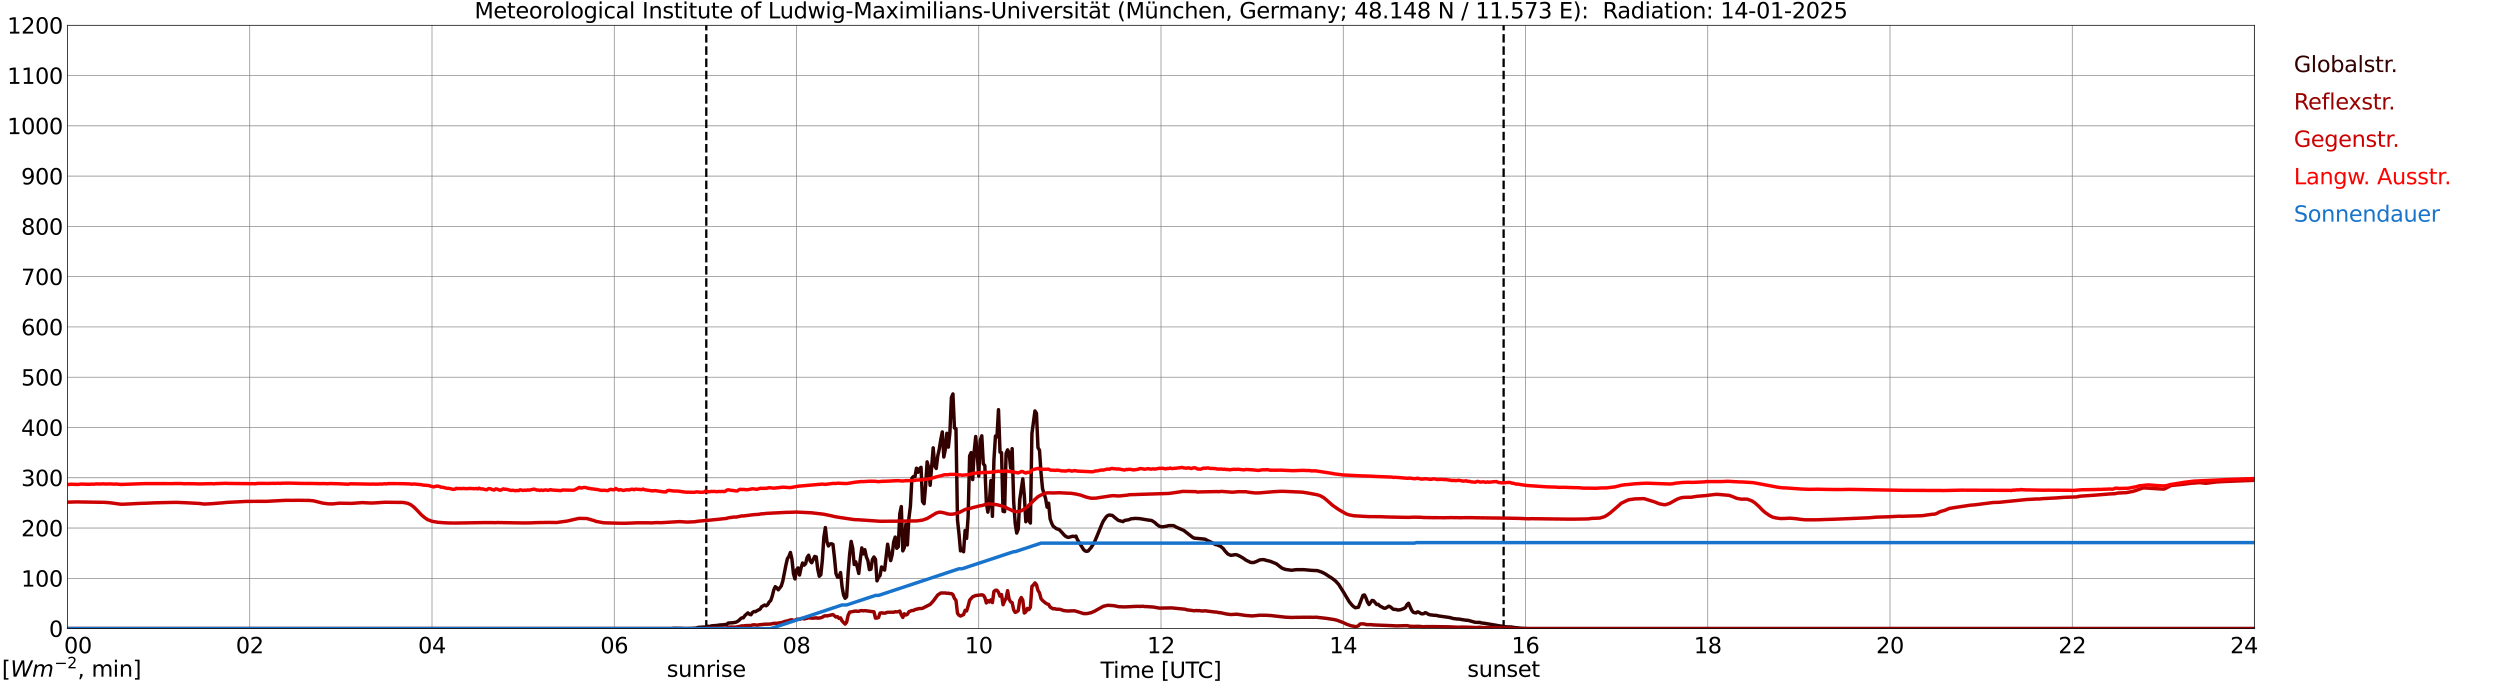 <?xml version="1.0" encoding="utf-8" standalone="no"?>
<!DOCTYPE svg PUBLIC "-//W3C//DTD SVG 1.1//EN"
  "http://www.w3.org/Graphics/SVG/1.1/DTD/svg11.dtd">
<svg xmlns:xlink="http://www.w3.org/1999/xlink" width="1085.4pt" height="296.64pt" viewBox="0 0 1085.4 296.64" xmlns="http://www.w3.org/2000/svg" version="1.1">
 <defs>
  <style type="text/css">*{stroke-linejoin: round; stroke-linecap: butt}</style>
 </defs>
 <g id="figure_1">
  <g id="patch_1">
   <path d="M 0 296.64 
L 1085.4 296.64 
L 1085.4 0 
L 0 0 
z
" style="fill: #ffffff"/>
  </g>
  <g id="axes_1">
   <g id="patch_2">
    <path d="M 29.306 272.909 
L 978.814 272.909 
L 978.814 10.976 
L 29.306 10.976 
z
" style="fill: #ffffff"/>
   </g>
   <g id="patch_3">
    <path d="M 978.814 272.909 
L 978.814 272.909 
L 978.814 10.976 
L 978.814 10.976 
z
" clip-path="url(#pa05cb1b824)" style="fill: #d3d3d3; opacity: 0.25; stroke: #d3d3d3; stroke-linejoin: miter"/>
   </g>
   <g id="matplotlib.axis_1">
    <g id="xtick_1">
     <g id="line2d_1">
      <path d="M 29.306 272.909 
L 29.306 10.976 
" clip-path="url(#pa05cb1b824)" style="fill: none; stroke: #808080; stroke-width: 0.3; stroke-linecap: square"/>
     </g>
     <g id="line2d_2"/>
     <g id="text_1">
      <!--    00 -->
      <g transform="translate(18.733 283.627) scale(0.095 -0.095)">
       <defs>
        <path id="DejaVuSans-20" transform="scale(0.016)"/>
        <path id="DejaVuSans-30" d="M 2034 4250 
Q 1547 4250 1301 3770 
Q 1056 3291 1056 2328 
Q 1056 1369 1301 889 
Q 1547 409 2034 409 
Q 2525 409 2770 889 
Q 3016 1369 3016 2328 
Q 3016 3291 2770 3770 
Q 2525 4250 2034 4250 
z
M 2034 4750 
Q 2819 4750 3233 4129 
Q 3647 3509 3647 2328 
Q 3647 1150 3233 529 
Q 2819 -91 2034 -91 
Q 1250 -91 836 529 
Q 422 1150 422 2328 
Q 422 3509 836 4129 
Q 1250 4750 2034 4750 
z
" transform="scale(0.016)"/>
       </defs>
       <use xlink:href="#DejaVuSans-20"/>
       <use xlink:href="#DejaVuSans-20" transform="translate(31.787 0)"/>
       <use xlink:href="#DejaVuSans-20" transform="translate(63.574 0)"/>
       <use xlink:href="#DejaVuSans-30" transform="translate(95.361 0)"/>
       <use xlink:href="#DejaVuSans-30" transform="translate(158.984 0)"/>
      </g>
     </g>
    </g>
    <g id="xtick_2">
     <g id="line2d_3">
      <path d="M 108.431 272.909 
L 108.431 10.976 
" clip-path="url(#pa05cb1b824)" style="fill: none; stroke: #808080; stroke-width: 0.3; stroke-linecap: square"/>
     </g>
     <g id="line2d_4"/>
     <g id="text_2">
      <!-- 02 -->
      <g transform="translate(102.387 283.627) scale(0.095 -0.095)">
       <defs>
        <path id="DejaVuSans-32" d="M 1228 531 
L 3431 531 
L 3431 0 
L 469 0 
L 469 531 
Q 828 903 1448 1529 
Q 2069 2156 2228 2338 
Q 2531 2678 2651 2914 
Q 2772 3150 2772 3378 
Q 2772 3750 2511 3984 
Q 2250 4219 1831 4219 
Q 1534 4219 1204 4116 
Q 875 4013 500 3803 
L 500 4441 
Q 881 4594 1212 4672 
Q 1544 4750 1819 4750 
Q 2544 4750 2975 4387 
Q 3406 4025 3406 3419 
Q 3406 3131 3298 2873 
Q 3191 2616 2906 2266 
Q 2828 2175 2409 1742 
Q 1991 1309 1228 531 
z
" transform="scale(0.016)"/>
       </defs>
       <use xlink:href="#DejaVuSans-30"/>
       <use xlink:href="#DejaVuSans-32" transform="translate(63.623 0)"/>
      </g>
     </g>
    </g>
    <g id="xtick_3">
     <g id="line2d_5">
      <path d="M 187.557 272.909 
L 187.557 10.976 
" clip-path="url(#pa05cb1b824)" style="fill: none; stroke: #808080; stroke-width: 0.3; stroke-linecap: square"/>
     </g>
     <g id="line2d_6"/>
     <g id="text_3">
      <!-- 04 -->
      <g transform="translate(181.513 283.627) scale(0.095 -0.095)">
       <defs>
        <path id="DejaVuSans-34" d="M 2419 4116 
L 825 1625 
L 2419 1625 
L 2419 4116 
z
M 2253 4666 
L 3047 4666 
L 3047 1625 
L 3713 1625 
L 3713 1100 
L 3047 1100 
L 3047 0 
L 2419 0 
L 2419 1100 
L 313 1100 
L 313 1709 
L 2253 4666 
z
" transform="scale(0.016)"/>
       </defs>
       <use xlink:href="#DejaVuSans-30"/>
       <use xlink:href="#DejaVuSans-34" transform="translate(63.623 0)"/>
      </g>
     </g>
    </g>
    <g id="xtick_4">
     <g id="line2d_7">
      <path d="M 266.683 272.909 
L 266.683 10.976 
" clip-path="url(#pa05cb1b824)" style="fill: none; stroke: #808080; stroke-width: 0.3; stroke-linecap: square"/>
     </g>
     <g id="line2d_8"/>
     <g id="text_4">
      <!-- 06 -->
      <g transform="translate(260.638 283.627) scale(0.095 -0.095)">
       <defs>
        <path id="DejaVuSans-36" d="M 2113 2584 
Q 1688 2584 1439 2293 
Q 1191 2003 1191 1497 
Q 1191 994 1439 701 
Q 1688 409 2113 409 
Q 2538 409 2786 701 
Q 3034 994 3034 1497 
Q 3034 2003 2786 2293 
Q 2538 2584 2113 2584 
z
M 3366 4563 
L 3366 3988 
Q 3128 4100 2886 4159 
Q 2644 4219 2406 4219 
Q 1781 4219 1451 3797 
Q 1122 3375 1075 2522 
Q 1259 2794 1537 2939 
Q 1816 3084 2150 3084 
Q 2853 3084 3261 2657 
Q 3669 2231 3669 1497 
Q 3669 778 3244 343 
Q 2819 -91 2113 -91 
Q 1303 -91 875 529 
Q 447 1150 447 2328 
Q 447 3434 972 4092 
Q 1497 4750 2381 4750 
Q 2619 4750 2861 4703 
Q 3103 4656 3366 4563 
z
" transform="scale(0.016)"/>
       </defs>
       <use xlink:href="#DejaVuSans-30"/>
       <use xlink:href="#DejaVuSans-36" transform="translate(63.623 0)"/>
      </g>
     </g>
    </g>
    <g id="xtick_5">
     <g id="line2d_9">
      <path d="M 345.808 272.909 
L 345.808 10.976 
" clip-path="url(#pa05cb1b824)" style="fill: none; stroke: #808080; stroke-width: 0.3; stroke-linecap: square"/>
     </g>
     <g id="line2d_10"/>
     <g id="text_5">
      <!-- 08 -->
      <g transform="translate(339.764 283.627) scale(0.095 -0.095)">
       <defs>
        <path id="DejaVuSans-38" d="M 2034 2216 
Q 1584 2216 1326 1975 
Q 1069 1734 1069 1313 
Q 1069 891 1326 650 
Q 1584 409 2034 409 
Q 2484 409 2743 651 
Q 3003 894 3003 1313 
Q 3003 1734 2745 1975 
Q 2488 2216 2034 2216 
z
M 1403 2484 
Q 997 2584 770 2862 
Q 544 3141 544 3541 
Q 544 4100 942 4425 
Q 1341 4750 2034 4750 
Q 2731 4750 3128 4425 
Q 3525 4100 3525 3541 
Q 3525 3141 3298 2862 
Q 3072 2584 2669 2484 
Q 3125 2378 3379 2068 
Q 3634 1759 3634 1313 
Q 3634 634 3220 271 
Q 2806 -91 2034 -91 
Q 1263 -91 848 271 
Q 434 634 434 1313 
Q 434 1759 690 2068 
Q 947 2378 1403 2484 
z
M 1172 3481 
Q 1172 3119 1398 2916 
Q 1625 2713 2034 2713 
Q 2441 2713 2670 2916 
Q 2900 3119 2900 3481 
Q 2900 3844 2670 4047 
Q 2441 4250 2034 4250 
Q 1625 4250 1398 4047 
Q 1172 3844 1172 3481 
z
" transform="scale(0.016)"/>
       </defs>
       <use xlink:href="#DejaVuSans-30"/>
       <use xlink:href="#DejaVuSans-38" transform="translate(63.623 0)"/>
      </g>
     </g>
    </g>
    <g id="xtick_6">
     <g id="line2d_11">
      <path d="M 424.934 272.909 
L 424.934 10.976 
" clip-path="url(#pa05cb1b824)" style="fill: none; stroke: #808080; stroke-width: 0.3; stroke-linecap: square"/>
     </g>
     <g id="line2d_12"/>
     <g id="text_6">
      <!-- 10 -->
      <g transform="translate(418.89 283.627) scale(0.095 -0.095)">
       <defs>
        <path id="DejaVuSans-31" d="M 794 531 
L 1825 531 
L 1825 4091 
L 703 3866 
L 703 4441 
L 1819 4666 
L 2450 4666 
L 2450 531 
L 3481 531 
L 3481 0 
L 794 0 
L 794 531 
z
" transform="scale(0.016)"/>
       </defs>
       <use xlink:href="#DejaVuSans-31"/>
       <use xlink:href="#DejaVuSans-30" transform="translate(63.623 0)"/>
      </g>
     </g>
    </g>
    <g id="xtick_7">
     <g id="line2d_13">
      <path d="M 504.06 272.909 
L 504.06 10.976 
" clip-path="url(#pa05cb1b824)" style="fill: none; stroke: #808080; stroke-width: 0.3; stroke-linecap: square"/>
     </g>
     <g id="line2d_14"/>
     <g id="text_7">
      <!-- 12 -->
      <g transform="translate(498.015 283.627) scale(0.095 -0.095)">
       <use xlink:href="#DejaVuSans-31"/>
       <use xlink:href="#DejaVuSans-32" transform="translate(63.623 0)"/>
      </g>
     </g>
    </g>
    <g id="xtick_8">
     <g id="line2d_15">
      <path d="M 583.185 272.909 
L 583.185 10.976 
" clip-path="url(#pa05cb1b824)" style="fill: none; stroke: #808080; stroke-width: 0.3; stroke-linecap: square"/>
     </g>
     <g id="line2d_16"/>
     <g id="text_8">
      <!-- 14 -->
      <g transform="translate(577.141 283.627) scale(0.095 -0.095)">
       <use xlink:href="#DejaVuSans-31"/>
       <use xlink:href="#DejaVuSans-34" transform="translate(63.623 0)"/>
      </g>
     </g>
    </g>
    <g id="xtick_9">
     <g id="line2d_17">
      <path d="M 662.311 272.909 
L 662.311 10.976 
" clip-path="url(#pa05cb1b824)" style="fill: none; stroke: #808080; stroke-width: 0.3; stroke-linecap: square"/>
     </g>
     <g id="line2d_18"/>
     <g id="text_9">
      <!-- 16 -->
      <g transform="translate(656.267 283.627) scale(0.095 -0.095)">
       <use xlink:href="#DejaVuSans-31"/>
       <use xlink:href="#DejaVuSans-36" transform="translate(63.623 0)"/>
      </g>
     </g>
    </g>
    <g id="xtick_10">
     <g id="line2d_19">
      <path d="M 741.437 272.909 
L 741.437 10.976 
" clip-path="url(#pa05cb1b824)" style="fill: none; stroke: #808080; stroke-width: 0.3; stroke-linecap: square"/>
     </g>
     <g id="line2d_20"/>
     <g id="text_10">
      <!-- 18 -->
      <g transform="translate(735.392 283.627) scale(0.095 -0.095)">
       <use xlink:href="#DejaVuSans-31"/>
       <use xlink:href="#DejaVuSans-38" transform="translate(63.623 0)"/>
      </g>
     </g>
    </g>
    <g id="xtick_11">
     <g id="line2d_21">
      <path d="M 820.562 272.909 
L 820.562 10.976 
" clip-path="url(#pa05cb1b824)" style="fill: none; stroke: #808080; stroke-width: 0.3; stroke-linecap: square"/>
     </g>
     <g id="line2d_22"/>
     <g id="text_11">
      <!-- 20 -->
      <g transform="translate(814.518 283.627) scale(0.095 -0.095)">
       <use xlink:href="#DejaVuSans-32"/>
       <use xlink:href="#DejaVuSans-30" transform="translate(63.623 0)"/>
      </g>
     </g>
    </g>
    <g id="xtick_12">
     <g id="line2d_23">
      <path d="M 899.688 272.909 
L 899.688 10.976 
" clip-path="url(#pa05cb1b824)" style="fill: none; stroke: #808080; stroke-width: 0.3; stroke-linecap: square"/>
     </g>
     <g id="line2d_24"/>
     <g id="text_12">
      <!-- 22 -->
      <g transform="translate(893.644 283.627) scale(0.095 -0.095)">
       <use xlink:href="#DejaVuSans-32"/>
       <use xlink:href="#DejaVuSans-32" transform="translate(63.623 0)"/>
      </g>
     </g>
    </g>
    <g id="xtick_13">
     <g id="line2d_25">
      <path d="M 978.814 272.909 
L 978.814 10.976 
" clip-path="url(#pa05cb1b824)" style="fill: none; stroke: #808080; stroke-width: 0.3; stroke-linecap: square"/>
     </g>
     <g id="line2d_26"/>
     <g id="text_13">
      <!-- 24    -->
      <g transform="translate(968.241 283.627) scale(0.095 -0.095)">
       <use xlink:href="#DejaVuSans-32"/>
       <use xlink:href="#DejaVuSans-34" transform="translate(63.623 0)"/>
       <use xlink:href="#DejaVuSans-20" transform="translate(127.246 0)"/>
       <use xlink:href="#DejaVuSans-20" transform="translate(159.033 0)"/>
       <use xlink:href="#DejaVuSans-20" transform="translate(190.82 0)"/>
      </g>
     </g>
    </g>
    <g id="text_14">
     <!-- Time [UTC] -->
     <g transform="translate(477.806 294.322) scale(0.095 -0.095)">
      <defs>
       <path id="DejaVuSans-54" d="M -19 4666 
L 3928 4666 
L 3928 4134 
L 2272 4134 
L 2272 0 
L 1638 0 
L 1638 4134 
L -19 4134 
L -19 4666 
z
" transform="scale(0.016)"/>
       <path id="DejaVuSans-69" d="M 603 3500 
L 1178 3500 
L 1178 0 
L 603 0 
L 603 3500 
z
M 603 4863 
L 1178 4863 
L 1178 4134 
L 603 4134 
L 603 4863 
z
" transform="scale(0.016)"/>
       <path id="DejaVuSans-6d" d="M 3328 2828 
Q 3544 3216 3844 3400 
Q 4144 3584 4550 3584 
Q 5097 3584 5394 3201 
Q 5691 2819 5691 2113 
L 5691 0 
L 5113 0 
L 5113 2094 
Q 5113 2597 4934 2840 
Q 4756 3084 4391 3084 
Q 3944 3084 3684 2787 
Q 3425 2491 3425 1978 
L 3425 0 
L 2847 0 
L 2847 2094 
Q 2847 2600 2669 2842 
Q 2491 3084 2119 3084 
Q 1678 3084 1418 2786 
Q 1159 2488 1159 1978 
L 1159 0 
L 581 0 
L 581 3500 
L 1159 3500 
L 1159 2956 
Q 1356 3278 1631 3431 
Q 1906 3584 2284 3584 
Q 2666 3584 2933 3390 
Q 3200 3197 3328 2828 
z
" transform="scale(0.016)"/>
       <path id="DejaVuSans-65" d="M 3597 1894 
L 3597 1613 
L 953 1613 
Q 991 1019 1311 708 
Q 1631 397 2203 397 
Q 2534 397 2845 478 
Q 3156 559 3463 722 
L 3463 178 
Q 3153 47 2828 -22 
Q 2503 -91 2169 -91 
Q 1331 -91 842 396 
Q 353 884 353 1716 
Q 353 2575 817 3079 
Q 1281 3584 2069 3584 
Q 2775 3584 3186 3129 
Q 3597 2675 3597 1894 
z
M 3022 2063 
Q 3016 2534 2758 2815 
Q 2500 3097 2075 3097 
Q 1594 3097 1305 2825 
Q 1016 2553 972 2059 
L 3022 2063 
z
" transform="scale(0.016)"/>
       <path id="DejaVuSans-5b" d="M 550 4863 
L 1875 4863 
L 1875 4416 
L 1125 4416 
L 1125 -397 
L 1875 -397 
L 1875 -844 
L 550 -844 
L 550 4863 
z
" transform="scale(0.016)"/>
       <path id="DejaVuSans-55" d="M 556 4666 
L 1191 4666 
L 1191 1831 
Q 1191 1081 1462 751 
Q 1734 422 2344 422 
Q 2950 422 3222 751 
Q 3494 1081 3494 1831 
L 3494 4666 
L 4128 4666 
L 4128 1753 
Q 4128 841 3676 375 
Q 3225 -91 2344 -91 
Q 1459 -91 1007 375 
Q 556 841 556 1753 
L 556 4666 
z
" transform="scale(0.016)"/>
       <path id="DejaVuSans-43" d="M 4122 4306 
L 4122 3641 
Q 3803 3938 3442 4084 
Q 3081 4231 2675 4231 
Q 1875 4231 1450 3742 
Q 1025 3253 1025 2328 
Q 1025 1406 1450 917 
Q 1875 428 2675 428 
Q 3081 428 3442 575 
Q 3803 722 4122 1019 
L 4122 359 
Q 3791 134 3420 21 
Q 3050 -91 2638 -91 
Q 1578 -91 968 557 
Q 359 1206 359 2328 
Q 359 3453 968 4101 
Q 1578 4750 2638 4750 
Q 3056 4750 3426 4639 
Q 3797 4528 4122 4306 
z
" transform="scale(0.016)"/>
       <path id="DejaVuSans-5d" d="M 1947 4863 
L 1947 -844 
L 622 -844 
L 622 -397 
L 1369 -397 
L 1369 4416 
L 622 4416 
L 622 4863 
L 1947 4863 
z
" transform="scale(0.016)"/>
      </defs>
      <use xlink:href="#DejaVuSans-54"/>
      <use xlink:href="#DejaVuSans-69" transform="translate(57.959 0)"/>
      <use xlink:href="#DejaVuSans-6d" transform="translate(85.742 0)"/>
      <use xlink:href="#DejaVuSans-65" transform="translate(183.154 0)"/>
      <use xlink:href="#DejaVuSans-20" transform="translate(244.678 0)"/>
      <use xlink:href="#DejaVuSans-5b" transform="translate(276.465 0)"/>
      <use xlink:href="#DejaVuSans-55" transform="translate(315.479 0)"/>
      <use xlink:href="#DejaVuSans-54" transform="translate(388.672 0)"/>
      <use xlink:href="#DejaVuSans-43" transform="translate(443.881 0)"/>
      <use xlink:href="#DejaVuSans-5d" transform="translate(513.705 0)"/>
     </g>
    </g>
   </g>
   <g id="matplotlib.axis_2">
    <g id="ytick_1">
     <g id="line2d_27">
      <path d="M 29.306 272.909 
L 978.814 272.909 
" clip-path="url(#pa05cb1b824)" style="fill: none; stroke: #808080; stroke-width: 0.3; stroke-linecap: square"/>
     </g>
     <g id="line2d_28"/>
     <g id="text_15">
      <!-- 0 -->
      <g transform="translate(21.261 276.518) scale(0.095 -0.095)">
       <use xlink:href="#DejaVuSans-30"/>
      </g>
     </g>
    </g>
    <g id="ytick_2">
     <g id="line2d_29">
      <path d="M 29.306 251.081 
L 978.814 251.081 
" clip-path="url(#pa05cb1b824)" style="fill: none; stroke: #808080; stroke-width: 0.3; stroke-linecap: square"/>
     </g>
     <g id="line2d_30"/>
     <g id="text_16">
      <!-- 100 -->
      <g transform="translate(9.173 254.69) scale(0.095 -0.095)">
       <use xlink:href="#DejaVuSans-31"/>
       <use xlink:href="#DejaVuSans-30" transform="translate(63.623 0)"/>
       <use xlink:href="#DejaVuSans-30" transform="translate(127.246 0)"/>
      </g>
     </g>
    </g>
    <g id="ytick_3">
     <g id="line2d_31">
      <path d="M 29.306 229.253 
L 978.814 229.253 
" clip-path="url(#pa05cb1b824)" style="fill: none; stroke: #808080; stroke-width: 0.3; stroke-linecap: square"/>
     </g>
     <g id="line2d_32"/>
     <g id="text_17">
      <!-- 200 -->
      <g transform="translate(9.173 232.863) scale(0.095 -0.095)">
       <use xlink:href="#DejaVuSans-32"/>
       <use xlink:href="#DejaVuSans-30" transform="translate(63.623 0)"/>
       <use xlink:href="#DejaVuSans-30" transform="translate(127.246 0)"/>
      </g>
     </g>
    </g>
    <g id="ytick_4">
     <g id="line2d_33">
      <path d="M 29.306 207.426 
L 978.814 207.426 
" clip-path="url(#pa05cb1b824)" style="fill: none; stroke: #808080; stroke-width: 0.3; stroke-linecap: square"/>
     </g>
     <g id="line2d_34"/>
     <g id="text_18">
      <!-- 300 -->
      <g transform="translate(9.173 211.035) scale(0.095 -0.095)">
       <defs>
        <path id="DejaVuSans-33" d="M 2597 2516 
Q 3050 2419 3304 2112 
Q 3559 1806 3559 1356 
Q 3559 666 3084 287 
Q 2609 -91 1734 -91 
Q 1441 -91 1130 -33 
Q 819 25 488 141 
L 488 750 
Q 750 597 1062 519 
Q 1375 441 1716 441 
Q 2309 441 2620 675 
Q 2931 909 2931 1356 
Q 2931 1769 2642 2001 
Q 2353 2234 1838 2234 
L 1294 2234 
L 1294 2753 
L 1863 2753 
Q 2328 2753 2575 2939 
Q 2822 3125 2822 3475 
Q 2822 3834 2567 4026 
Q 2313 4219 1838 4219 
Q 1578 4219 1281 4162 
Q 984 4106 628 3988 
L 628 4550 
Q 988 4650 1302 4700 
Q 1616 4750 1894 4750 
Q 2613 4750 3031 4423 
Q 3450 4097 3450 3541 
Q 3450 3153 3228 2886 
Q 3006 2619 2597 2516 
z
" transform="scale(0.016)"/>
       </defs>
       <use xlink:href="#DejaVuSans-33"/>
       <use xlink:href="#DejaVuSans-30" transform="translate(63.623 0)"/>
       <use xlink:href="#DejaVuSans-30" transform="translate(127.246 0)"/>
      </g>
     </g>
    </g>
    <g id="ytick_5">
     <g id="line2d_35">
      <path d="M 29.306 185.598 
L 978.814 185.598 
" clip-path="url(#pa05cb1b824)" style="fill: none; stroke: #808080; stroke-width: 0.3; stroke-linecap: square"/>
     </g>
     <g id="line2d_36"/>
     <g id="text_19">
      <!-- 400 -->
      <g transform="translate(9.173 189.207) scale(0.095 -0.095)">
       <use xlink:href="#DejaVuSans-34"/>
       <use xlink:href="#DejaVuSans-30" transform="translate(63.623 0)"/>
       <use xlink:href="#DejaVuSans-30" transform="translate(127.246 0)"/>
      </g>
     </g>
    </g>
    <g id="ytick_6">
     <g id="line2d_37">
      <path d="M 29.306 163.77 
L 978.814 163.77 
" clip-path="url(#pa05cb1b824)" style="fill: none; stroke: #808080; stroke-width: 0.3; stroke-linecap: square"/>
     </g>
     <g id="line2d_38"/>
     <g id="text_20">
      <!-- 500 -->
      <g transform="translate(9.173 167.379) scale(0.095 -0.095)">
       <defs>
        <path id="DejaVuSans-35" d="M 691 4666 
L 3169 4666 
L 3169 4134 
L 1269 4134 
L 1269 2991 
Q 1406 3038 1543 3061 
Q 1681 3084 1819 3084 
Q 2600 3084 3056 2656 
Q 3513 2228 3513 1497 
Q 3513 744 3044 326 
Q 2575 -91 1722 -91 
Q 1428 -91 1123 -41 
Q 819 9 494 109 
L 494 744 
Q 775 591 1075 516 
Q 1375 441 1709 441 
Q 2250 441 2565 725 
Q 2881 1009 2881 1497 
Q 2881 1984 2565 2268 
Q 2250 2553 1709 2553 
Q 1456 2553 1204 2497 
Q 953 2441 691 2322 
L 691 4666 
z
" transform="scale(0.016)"/>
       </defs>
       <use xlink:href="#DejaVuSans-35"/>
       <use xlink:href="#DejaVuSans-30" transform="translate(63.623 0)"/>
       <use xlink:href="#DejaVuSans-30" transform="translate(127.246 0)"/>
      </g>
     </g>
    </g>
    <g id="ytick_7">
     <g id="line2d_39">
      <path d="M 29.306 141.942 
L 978.814 141.942 
" clip-path="url(#pa05cb1b824)" style="fill: none; stroke: #808080; stroke-width: 0.3; stroke-linecap: square"/>
     </g>
     <g id="line2d_40"/>
     <g id="text_21">
      <!-- 600 -->
      <g transform="translate(9.173 145.551) scale(0.095 -0.095)">
       <use xlink:href="#DejaVuSans-36"/>
       <use xlink:href="#DejaVuSans-30" transform="translate(63.623 0)"/>
       <use xlink:href="#DejaVuSans-30" transform="translate(127.246 0)"/>
      </g>
     </g>
    </g>
    <g id="ytick_8">
     <g id="line2d_41">
      <path d="M 29.306 120.114 
L 978.814 120.114 
" clip-path="url(#pa05cb1b824)" style="fill: none; stroke: #808080; stroke-width: 0.3; stroke-linecap: square"/>
     </g>
     <g id="line2d_42"/>
     <g id="text_22">
      <!-- 700 -->
      <g transform="translate(9.173 123.724) scale(0.095 -0.095)">
       <defs>
        <path id="DejaVuSans-37" d="M 525 4666 
L 3525 4666 
L 3525 4397 
L 1831 0 
L 1172 0 
L 2766 4134 
L 525 4134 
L 525 4666 
z
" transform="scale(0.016)"/>
       </defs>
       <use xlink:href="#DejaVuSans-37"/>
       <use xlink:href="#DejaVuSans-30" transform="translate(63.623 0)"/>
       <use xlink:href="#DejaVuSans-30" transform="translate(127.246 0)"/>
      </g>
     </g>
    </g>
    <g id="ytick_9">
     <g id="line2d_43">
      <path d="M 29.306 98.287 
L 978.814 98.287 
" clip-path="url(#pa05cb1b824)" style="fill: none; stroke: #808080; stroke-width: 0.3; stroke-linecap: square"/>
     </g>
     <g id="line2d_44"/>
     <g id="text_23">
      <!-- 800 -->
      <g transform="translate(9.173 101.896) scale(0.095 -0.095)">
       <use xlink:href="#DejaVuSans-38"/>
       <use xlink:href="#DejaVuSans-30" transform="translate(63.623 0)"/>
       <use xlink:href="#DejaVuSans-30" transform="translate(127.246 0)"/>
      </g>
     </g>
    </g>
    <g id="ytick_10">
     <g id="line2d_45">
      <path d="M 29.306 76.459 
L 978.814 76.459 
" clip-path="url(#pa05cb1b824)" style="fill: none; stroke: #808080; stroke-width: 0.3; stroke-linecap: square"/>
     </g>
     <g id="line2d_46"/>
     <g id="text_24">
      <!-- 900 -->
      <g transform="translate(9.173 80.068) scale(0.095 -0.095)">
       <defs>
        <path id="DejaVuSans-39" d="M 703 97 
L 703 672 
Q 941 559 1184 500 
Q 1428 441 1663 441 
Q 2288 441 2617 861 
Q 2947 1281 2994 2138 
Q 2813 1869 2534 1725 
Q 2256 1581 1919 1581 
Q 1219 1581 811 2004 
Q 403 2428 403 3163 
Q 403 3881 828 4315 
Q 1253 4750 1959 4750 
Q 2769 4750 3195 4129 
Q 3622 3509 3622 2328 
Q 3622 1225 3098 567 
Q 2575 -91 1691 -91 
Q 1453 -91 1209 -44 
Q 966 3 703 97 
z
M 1959 2075 
Q 2384 2075 2632 2365 
Q 2881 2656 2881 3163 
Q 2881 3666 2632 3958 
Q 2384 4250 1959 4250 
Q 1534 4250 1286 3958 
Q 1038 3666 1038 3163 
Q 1038 2656 1286 2365 
Q 1534 2075 1959 2075 
z
" transform="scale(0.016)"/>
       </defs>
       <use xlink:href="#DejaVuSans-39"/>
       <use xlink:href="#DejaVuSans-30" transform="translate(63.623 0)"/>
       <use xlink:href="#DejaVuSans-30" transform="translate(127.246 0)"/>
      </g>
     </g>
    </g>
    <g id="ytick_11">
     <g id="line2d_47">
      <path d="M 29.306 54.631 
L 978.814 54.631 
" clip-path="url(#pa05cb1b824)" style="fill: none; stroke: #808080; stroke-width: 0.3; stroke-linecap: square"/>
     </g>
     <g id="line2d_48"/>
     <g id="text_25">
      <!-- 1000 -->
      <g transform="translate(3.128 58.24) scale(0.095 -0.095)">
       <use xlink:href="#DejaVuSans-31"/>
       <use xlink:href="#DejaVuSans-30" transform="translate(63.623 0)"/>
       <use xlink:href="#DejaVuSans-30" transform="translate(127.246 0)"/>
       <use xlink:href="#DejaVuSans-30" transform="translate(190.869 0)"/>
      </g>
     </g>
    </g>
    <g id="ytick_12">
     <g id="line2d_49">
      <path d="M 29.306 32.803 
L 978.814 32.803 
" clip-path="url(#pa05cb1b824)" style="fill: none; stroke: #808080; stroke-width: 0.3; stroke-linecap: square"/>
     </g>
     <g id="line2d_50"/>
     <g id="text_26">
      <!-- 1100 -->
      <g transform="translate(3.128 36.413) scale(0.095 -0.095)">
       <use xlink:href="#DejaVuSans-31"/>
       <use xlink:href="#DejaVuSans-31" transform="translate(63.623 0)"/>
       <use xlink:href="#DejaVuSans-30" transform="translate(127.246 0)"/>
       <use xlink:href="#DejaVuSans-30" transform="translate(190.869 0)"/>
      </g>
     </g>
    </g>
    <g id="ytick_13">
     <g id="line2d_51">
      <path d="M 29.306 10.976 
L 978.814 10.976 
" clip-path="url(#pa05cb1b824)" style="fill: none; stroke: #808080; stroke-width: 0.3; stroke-linecap: square"/>
     </g>
     <g id="line2d_52"/>
     <g id="text_27">
      <!-- 1200 -->
      <g transform="translate(3.128 14.585) scale(0.095 -0.095)">
       <use xlink:href="#DejaVuSans-31"/>
       <use xlink:href="#DejaVuSans-32" transform="translate(63.623 0)"/>
       <use xlink:href="#DejaVuSans-30" transform="translate(127.246 0)"/>
       <use xlink:href="#DejaVuSans-30" transform="translate(190.869 0)"/>
      </g>
     </g>
    </g>
   </g>
   <g id="line2d_53">
    <path d="M 306.641 272.909 
L 306.641 10.976 
" clip-path="url(#pa05cb1b824)" style="fill: none; stroke-dasharray: 3.7,1.6; stroke-dashoffset: 0; stroke: #000000"/>
   </g>
   <g id="line2d_54">
    <path d="M 652.816 272.909 
L 652.816 10.976 
" clip-path="url(#pa05cb1b824)" style="fill: none; stroke-dasharray: 3.7,1.6; stroke-dashoffset: 0; stroke: #000000"/>
   </g>
   <g id="line2d_55">
    <path d="M 29.306 272.909 
L 291.739 272.909 
L 292.399 272.776 
L 295.696 272.837 
L 297.674 272.909 
L 300.311 272.856 
L 302.289 272.695 
L 302.949 272.411 
L 305.586 272.228 
L 306.246 272.269 
L 306.905 271.885 
L 308.224 271.966 
L 308.883 271.721 
L 311.521 271.518 
L 312.18 271.376 
L 314.158 271.235 
L 314.818 271.134 
L 315.477 271.154 
L 316.136 270.506 
L 318.114 270.364 
L 319.433 270.161 
L 320.093 269.857 
L 320.752 269.412 
L 321.411 268.742 
L 322.071 268.235 
L 322.73 268.235 
L 323.39 267.264 
L 324.708 266.088 
L 325.368 266.675 
L 326.027 266.897 
L 326.686 265.926 
L 327.346 265.5 
L 328.005 265.581 
L 328.665 265.114 
L 329.983 264.488 
L 330.643 263.433 
L 331.961 262.663 
L 332.621 263.008 
L 333.28 262.521 
L 333.94 261.366 
L 334.599 260.757 
L 335.258 258.874 
L 335.918 256.217 
L 336.577 254.718 
L 337.236 255.204 
L 337.896 256.075 
L 339.215 254.373 
L 339.874 252.205 
L 341.193 245.436 
L 341.852 242.577 
L 342.512 241.564 
L 343.171 239.862 
L 343.83 242.841 
L 344.49 249.123 
L 345.149 251.334 
L 345.808 247.423 
L 346.468 246.571 
L 347.127 249.651 
L 347.787 246.571 
L 348.446 244.443 
L 349.105 245.375 
L 349.765 244.727 
L 350.424 241.99 
L 351.083 241.058 
L 351.743 243.511 
L 352.402 244.321 
L 353.721 241.584 
L 354.38 241.809 
L 355.04 247.159 
L 355.699 250.177 
L 356.359 249.549 
L 357.018 243.347 
L 357.677 233.357 
L 358.337 229.059 
L 358.996 235.059 
L 359.655 237.046 
L 360.315 236.195 
L 360.974 236.053 
L 361.634 236.376 
L 362.293 242.132 
L 362.952 249.023 
L 363.612 250.603 
L 364.271 250.564 
L 364.93 248.577 
L 365.59 254.759 
L 366.249 258.365 
L 366.909 259.744 
L 367.568 259.096 
L 368.227 248.739 
L 368.887 240.551 
L 369.546 235.079 
L 370.206 237.997 
L 370.865 245.092 
L 371.524 243.937 
L 372.184 246.146 
L 372.843 248.962 
L 373.502 242.841 
L 374.162 237.875 
L 374.821 240.471 
L 375.481 238.646 
L 376.14 241.787 
L 376.799 243.347 
L 377.459 247.32 
L 378.118 247.117 
L 378.777 242.944 
L 379.437 241.828 
L 380.096 242.821 
L 380.756 252.186 
L 381.415 250.644 
L 382.074 249.894 
L 382.734 246.146 
L 383.393 247.117 
L 384.053 247.503 
L 385.371 236.275 
L 386.031 240.165 
L 386.69 243.389 
L 387.349 240.794 
L 388.009 235.262 
L 388.668 233.174 
L 389.328 238.039 
L 389.987 237.41 
L 390.646 223.142 
L 391.306 219.939 
L 391.965 239.174 
L 392.624 237.733 
L 393.284 227.64 
L 393.943 236.598 
L 394.603 225.108 
L 395.262 219.797 
L 395.921 207.576 
L 396.581 206.908 
L 397.24 206.989 
L 397.899 203.28 
L 398.559 205.042 
L 399.218 203.483 
L 399.878 202.894 
L 400.537 217.772 
L 401.196 218.704 
L 401.856 210.92 
L 402.515 200.524 
L 403.175 202.955 
L 403.834 210.698 
L 405.153 194.442 
L 405.812 202.265 
L 406.471 203.381 
L 407.131 197.989 
L 407.79 194.99 
L 408.45 190.836 
L 409.109 187.532 
L 409.768 198.415 
L 410.428 195.071 
L 411.087 188.119 
L 411.746 194.119 
L 412.406 187.857 
L 413.065 172.636 
L 413.725 171.034 
L 414.384 185.809 
L 415.043 186.113 
L 415.703 225.756 
L 416.362 231.857 
L 417.022 239.174 
L 417.681 238.465 
L 418.34 239.558 
L 419 230.316 
L 419.659 233.741 
L 420.318 224.338 
L 420.978 197.928 
L 421.637 196.509 
L 422.297 208.224 
L 422.956 196.003 
L 423.615 189.518 
L 424.275 197.422 
L 424.934 206.705 
L 425.593 191.181 
L 426.253 189.215 
L 426.912 201.355 
L 427.572 202.145 
L 428.231 218.298 
L 428.89 222.351 
L 429.55 217.872 
L 430.209 208.65 
L 430.869 224.176 
L 431.528 199.611 
L 432.187 189.315 
L 432.847 189.68 
L 433.506 177.864 
L 434.165 196.287 
L 434.825 196.531 
L 435.484 221.987 
L 436.144 222.148 
L 436.803 196.876 
L 437.462 195.315 
L 438.122 196.693 
L 438.781 203.239 
L 439.44 194.787 
L 440.1 217.872 
L 440.759 227.276 
L 441.419 231.432 
L 442.078 229.749 
L 442.737 216.879 
L 444.056 207.901 
L 444.716 215.054 
L 445.375 226.527 
L 446.034 220.852 
L 446.694 225.959 
L 447.353 227.095 
L 448.012 188.283 
L 449.331 178.412 
L 449.991 179.466 
L 450.65 194.362 
L 451.309 195.477 
L 451.969 205.326 
L 452.628 212.197 
L 453.947 216.412 
L 454.606 220.203 
L 455.266 218.479 
L 455.925 225.27 
L 456.584 227.153 
L 457.244 228.452 
L 458.563 229.485 
L 459.881 229.932 
L 461.2 231.329 
L 461.859 232.119 
L 462.519 232.728 
L 463.178 233.112 
L 463.838 233.315 
L 465.816 232.789 
L 466.475 232.971 
L 467.134 232.748 
L 467.794 234.328 
L 470.431 238.585 
L 471.091 239.174 
L 471.75 239.375 
L 472.409 239.233 
L 473.728 237.714 
L 475.047 235.627 
L 476.366 232.506 
L 478.344 227.682 
L 479.003 226.243 
L 480.322 224.338 
L 480.981 223.809 
L 481.641 223.587 
L 482.96 223.79 
L 484.278 224.944 
L 485.597 225.938 
L 487.575 226.466 
L 488.235 225.959 
L 490.213 225.615 
L 490.872 225.289 
L 492.85 225.067 
L 494.828 225.169 
L 498.785 225.837 
L 499.444 225.879 
L 500.103 226.04 
L 501.422 226.87 
L 502.082 227.559 
L 503.4 228.513 
L 504.719 228.736 
L 506.697 228.411 
L 507.357 228.208 
L 509.335 228.188 
L 509.994 228.43 
L 510.654 228.856 
L 513.291 230.013 
L 513.95 230.297 
L 517.907 233.377 
L 518.566 233.641 
L 519.885 233.761 
L 523.182 234.086 
L 524.501 234.815 
L 525.16 235.059 
L 527.797 236.456 
L 528.457 236.518 
L 529.116 236.882 
L 529.776 237.085 
L 531.094 238.159 
L 531.754 239.113 
L 533.073 240.532 
L 534.391 241.119 
L 536.369 240.794 
L 537.029 240.896 
L 538.348 241.503 
L 539.666 242.274 
L 540.985 243.206 
L 542.963 244.179 
L 544.282 244.24 
L 545.601 243.734 
L 546.919 243.086 
L 548.238 242.963 
L 548.898 243.003 
L 549.557 243.247 
L 551.535 243.712 
L 554.173 244.786 
L 556.151 246.347 
L 556.81 246.772 
L 558.129 247.22 
L 560.766 247.584 
L 562.745 247.32 
L 566.042 247.32 
L 569.338 247.624 
L 571.976 247.746 
L 573.954 248.416 
L 575.273 249.103 
L 578.57 251.251 
L 579.889 252.306 
L 581.207 253.744 
L 583.185 256.907 
L 585.823 261.305 
L 587.142 262.885 
L 587.801 263.453 
L 588.46 263.859 
L 589.779 263.636 
L 591.757 258.468 
L 592.417 258.326 
L 593.076 259.664 
L 593.736 261.486 
L 594.395 262.46 
L 595.714 260.677 
L 596.373 260.838 
L 597.692 262.44 
L 598.351 262.359 
L 599.011 263.047 
L 600.989 264.101 
L 601.648 264.001 
L 602.967 263.169 
L 603.626 263.473 
L 604.945 264.547 
L 606.264 264.63 
L 606.923 264.872 
L 608.242 264.669 
L 609.561 264.162 
L 610.22 263.737 
L 610.879 262.501 
L 611.539 261.912 
L 612.858 264.891 
L 613.517 265.765 
L 614.176 266.007 
L 614.836 266.088 
L 615.495 265.623 
L 616.154 265.885 
L 616.814 266.352 
L 617.473 266.513 
L 618.133 266.433 
L 618.792 265.987 
L 619.451 266.249 
L 620.111 266.675 
L 620.77 266.919 
L 622.748 267.142 
L 623.408 267.142 
L 624.726 267.445 
L 629.342 268.094 
L 631.32 268.622 
L 631.98 268.622 
L 632.639 268.783 
L 633.298 268.742 
L 634.617 268.986 
L 636.595 269.29 
L 637.255 269.29 
L 640.552 270.202 
L 642.53 270.222 
L 643.189 270.466 
L 644.508 270.608 
L 650.442 271.621 
L 651.761 271.844 
L 652.42 271.824 
L 653.08 272.066 
L 654.399 272.169 
L 656.377 272.228 
L 657.036 272.391 
L 659.014 272.594 
L 660.333 272.776 
L 663.63 272.909 
L 978.154 272.909 
L 978.154 272.909 
" clip-path="url(#pa05cb1b824)" style="fill: none; stroke: #330000; stroke-width: 1.5; stroke-linecap: square"/>
   </g>
   <g id="line2d_56">
    <path d="M 29.306 272.909 
L 306.246 272.909 
L 306.905 272.719 
L 308.224 272.78 
L 309.543 272.638 
L 310.202 272.577 
L 311.521 272.638 
L 315.477 272.677 
L 316.136 272.293 
L 317.455 272.252 
L 319.433 272.274 
L 320.752 272.029 
L 322.071 271.726 
L 322.73 271.745 
L 324.049 271.584 
L 325.368 271.584 
L 326.027 271.584 
L 326.686 271.339 
L 327.346 271.259 
L 328.665 271.422 
L 329.983 271.219 
L 331.961 271.016 
L 334.599 270.936 
L 335.918 270.63 
L 337.236 270.63 
L 339.874 270.185 
L 340.533 269.84 
L 341.852 269.578 
L 343.171 269.152 
L 343.83 269.091 
L 344.49 269.314 
L 345.149 269.353 
L 345.808 268.908 
L 346.468 268.807 
L 347.127 268.888 
L 347.787 268.585 
L 348.446 268.504 
L 349.105 268.727 
L 350.424 268.401 
L 351.083 268.22 
L 352.402 268.382 
L 353.062 268.382 
L 354.38 268.24 
L 355.04 268.382 
L 356.359 268.22 
L 357.018 267.976 
L 357.677 267.511 
L 358.337 267.347 
L 358.996 267.428 
L 361.634 266.821 
L 362.952 267.895 
L 363.612 267.733 
L 364.271 268.504 
L 364.93 268.259 
L 365.59 269.598 
L 366.909 270.955 
L 367.568 270.145 
L 368.227 267.144 
L 368.887 265.767 
L 371.524 265.28 
L 372.184 265.402 
L 372.843 265.402 
L 373.502 265.158 
L 374.162 265.099 
L 374.821 265.219 
L 375.481 265.118 
L 379.437 265.625 
L 380.096 268.362 
L 380.756 268.321 
L 381.415 268.098 
L 382.074 266.173 
L 382.734 266.07 
L 384.053 266.254 
L 385.371 265.808 
L 388.009 265.808 
L 388.668 265.583 
L 389.328 265.666 
L 389.987 265.564 
L 390.646 265.3 
L 391.306 266.902 
L 391.965 268.078 
L 392.624 266.457 
L 393.284 267.024 
L 393.943 266.74 
L 394.603 265.583 
L 395.921 265.057 
L 396.581 265.077 
L 397.24 264.651 
L 399.218 264.186 
L 399.878 264.206 
L 400.537 264.106 
L 401.856 263.416 
L 403.834 262.423 
L 405.153 260.984 
L 407.131 258.308 
L 408.45 257.457 
L 410.428 257.437 
L 411.087 257.599 
L 411.746 257.518 
L 412.406 257.741 
L 413.065 257.701 
L 413.725 258.166 
L 414.384 259.808 
L 415.043 260.598 
L 415.703 266.273 
L 416.362 267.105 
L 417.022 267.45 
L 418.34 266.841 
L 419 264.996 
L 419.659 265.26 
L 420.318 263.132 
L 420.978 260.598 
L 422.297 259.098 
L 423.615 258.553 
L 425.593 258.328 
L 426.253 258.247 
L 426.912 258.43 
L 427.572 259.382 
L 428.231 261.774 
L 428.89 260.781 
L 429.55 261.368 
L 430.209 260.417 
L 430.869 261.613 
L 431.528 256.809 
L 432.187 256.261 
L 432.847 256.283 
L 433.506 257.134 
L 434.165 258.836 
L 434.825 258.147 
L 435.484 262.545 
L 436.144 260.962 
L 436.803 259.727 
L 437.462 256.444 
L 438.122 260.153 
L 438.781 261.288 
L 439.44 261.672 
L 440.1 264.754 
L 440.759 265.867 
L 441.419 265.625 
L 442.078 265.077 
L 442.737 260.659 
L 443.397 259.424 
L 444.056 260.559 
L 444.716 266.151 
L 445.375 265.645 
L 446.034 264.145 
L 446.694 264.693 
L 447.353 263.658 
L 448.012 254.6 
L 448.672 253.991 
L 449.331 253.08 
L 449.991 253.871 
L 450.65 256.342 
L 451.309 257.376 
L 451.969 259.93 
L 452.628 260.701 
L 453.947 261.836 
L 454.606 262.2 
L 455.266 262.403 
L 455.925 263.577 
L 457.244 264.348 
L 457.903 264.248 
L 458.563 264.49 
L 459.881 264.509 
L 460.541 264.632 
L 461.859 265.118 
L 462.519 265.138 
L 463.178 265.28 
L 466.475 265.18 
L 468.453 265.747 
L 470.431 266.395 
L 471.75 266.415 
L 473.728 266.009 
L 475.047 265.442 
L 479.003 263.233 
L 480.322 262.929 
L 480.981 262.787 
L 483.619 262.971 
L 484.938 263.233 
L 485.597 263.396 
L 488.235 263.497 
L 493.51 263.254 
L 495.488 263.274 
L 496.147 263.193 
L 496.807 263.335 
L 498.125 263.374 
L 500.763 263.558 
L 503.4 264.025 
L 508.675 263.922 
L 514.61 264.509 
L 515.269 264.754 
L 516.588 264.915 
L 518.566 265.18 
L 519.226 265.057 
L 519.885 265.138 
L 520.544 265.099 
L 521.863 265.28 
L 523.182 265.18 
L 526.479 265.605 
L 528.457 265.786 
L 529.116 265.989 
L 529.776 265.989 
L 532.413 266.557 
L 533.732 266.74 
L 534.391 266.801 
L 537.029 266.66 
L 540.985 267.227 
L 542.304 267.308 
L 543.623 267.428 
L 546.919 267.105 
L 549.557 267.124 
L 551.535 267.227 
L 558.129 267.956 
L 560.766 268.078 
L 562.085 268.037 
L 567.36 267.976 
L 570.657 268.017 
L 571.317 267.956 
L 575.932 268.482 
L 579.229 268.989 
L 580.548 269.314 
L 583.185 270.307 
L 584.504 270.936 
L 586.482 271.665 
L 588.46 272.029 
L 589.12 271.968 
L 589.779 271.665 
L 590.439 270.955 
L 591.098 270.813 
L 592.417 270.936 
L 593.076 271.139 
L 593.736 271.219 
L 595.054 271.178 
L 596.373 271.32 
L 604.945 271.665 
L 606.264 271.745 
L 610.879 271.623 
L 612.198 271.907 
L 613.517 271.948 
L 616.154 271.929 
L 618.133 272.132 
L 618.792 272.029 
L 622.748 272.049 
L 629.342 272.151 
L 633.298 272.333 
L 634.617 272.252 
L 637.914 272.333 
L 641.211 272.455 
L 642.53 272.313 
L 643.189 272.455 
L 645.167 272.455 
L 646.486 272.435 
L 647.145 272.415 
L 647.805 272.577 
L 649.783 272.455 
L 650.442 272.577 
L 656.377 272.658 
L 657.036 272.909 
L 978.154 272.909 
L 978.154 272.909 
" clip-path="url(#pa05cb1b824)" style="fill: none; stroke: #990000; stroke-width: 1.5; stroke-linecap: square"/>
   </g>
   <g id="line2d_57">
    <path d="M 29.306 218.021 
L 33.262 217.907 
L 35.24 217.94 
L 43.812 218.075 
L 45.131 218.082 
L 47.768 218.278 
L 52.384 218.907 
L 53.703 218.911 
L 60.956 218.542 
L 63.594 218.473 
L 66.89 218.32 
L 70.187 218.239 
L 73.484 218.156 
L 76.781 218.108 
L 82.056 218.344 
L 86.672 218.588 
L 88.65 218.85 
L 91.947 218.682 
L 96.563 218.313 
L 98.541 218.121 
L 107.113 217.685 
L 115.685 217.654 
L 124.257 217.209 
L 126.894 217.241 
L 129.532 217.204 
L 134.147 217.261 
L 136.125 217.438 
L 139.422 218.25 
L 140.082 218.427 
L 141.4 218.606 
L 142.719 218.748 
L 144.697 218.748 
L 147.335 218.466 
L 152.61 218.555 
L 157.226 218.213 
L 161.182 218.405 
L 163.16 218.313 
L 167.116 218.058 
L 173.051 218.123 
L 175.029 218.136 
L 177.007 218.518 
L 178.326 219.116 
L 179.645 220.112 
L 180.963 221.419 
L 182.941 223.515 
L 184.26 224.632 
L 185.579 225.573 
L 187.557 226.317 
L 190.195 226.769 
L 191.513 226.859 
L 193.492 227.001 
L 195.47 227.075 
L 198.107 227.086 
L 210.635 226.881 
L 211.954 226.892 
L 213.932 226.887 
L 214.592 226.937 
L 215.91 226.865 
L 227.779 227.055 
L 230.417 227.012 
L 232.395 226.922 
L 234.373 226.87 
L 238.329 226.815 
L 241.626 226.857 
L 246.242 226.228 
L 250.858 225.158 
L 251.517 225.054 
L 254.814 225.132 
L 258.111 226.088 
L 258.77 226.363 
L 262.067 226.981 
L 266.023 227.09 
L 268.661 227.16 
L 271.298 227.186 
L 273.277 227.121 
L 275.255 227.044 
L 276.573 226.974 
L 281.849 226.972 
L 282.508 227.046 
L 285.145 226.885 
L 287.124 226.931 
L 295.036 226.455 
L 298.333 226.671 
L 301.63 226.527 
L 302.949 226.3 
L 308.883 225.763 
L 310.202 225.61 
L 311.521 225.495 
L 315.477 225.071 
L 316.136 224.822 
L 318.114 224.556 
L 318.774 224.449 
L 319.433 224.525 
L 320.752 224.268 
L 322.071 223.98 
L 322.73 224.008 
L 327.346 223.434 
L 329.324 223.314 
L 330.643 223.065 
L 331.302 223.085 
L 332.621 222.901 
L 341.193 222.454 
L 343.83 222.402 
L 345.808 222.321 
L 352.402 222.642 
L 357.677 223.262 
L 361.634 224.095 
L 362.293 224.29 
L 364.271 224.6 
L 365.59 224.809 
L 370.865 225.593 
L 372.843 225.671 
L 382.074 226.313 
L 389.328 226.278 
L 389.987 226.191 
L 391.306 226.263 
L 394.603 226.178 
L 397.899 226.169 
L 400.537 225.811 
L 402.515 225.117 
L 406.471 222.753 
L 407.79 222.371 
L 408.45 222.371 
L 410.428 222.794 
L 411.087 223.045 
L 412.406 223.262 
L 413.725 223.222 
L 415.043 222.928 
L 416.362 222.548 
L 419 221.216 
L 419.659 220.985 
L 420.978 220.797 
L 422.297 220.393 
L 425.593 219.573 
L 426.253 219.503 
L 427.572 219.101 
L 428.89 218.739 
L 431.528 218.953 
L 432.847 219.138 
L 435.484 219.795 
L 436.803 220.367 
L 437.462 220.762 
L 438.781 221.33 
L 439.44 221.683 
L 440.759 222.085 
L 442.078 222.133 
L 442.737 222.046 
L 444.056 221.389 
L 445.375 220.566 
L 446.694 219.315 
L 449.331 216.82 
L 450.65 215.646 
L 451.969 214.919 
L 453.287 214.321 
L 454.606 213.974 
L 455.925 213.983 
L 457.244 214.026 
L 459.881 213.932 
L 463.838 214.129 
L 465.156 214.181 
L 467.134 214.496 
L 469.113 214.941 
L 470.431 215.414 
L 471.75 215.864 
L 473.728 216.309 
L 475.706 216.279 
L 477.025 216.071 
L 479.003 215.779 
L 482.3 215.273 
L 483.619 215.177 
L 484.938 215.323 
L 486.256 215.312 
L 487.575 215.163 
L 489.553 214.956 
L 490.213 214.79 
L 507.357 214.24 
L 509.335 213.98 
L 512.632 213.494 
L 513.291 213.354 
L 514.61 213.365 
L 518.566 213.439 
L 519.226 213.457 
L 519.885 213.644 
L 521.204 213.557 
L 528.457 213.424 
L 529.116 213.476 
L 530.435 213.339 
L 533.073 213.553 
L 535.051 213.71 
L 537.688 213.465 
L 540.985 213.5 
L 542.304 213.729 
L 544.941 214.028 
L 546.919 213.983 
L 549.557 213.753 
L 552.854 213.481 
L 555.491 213.332 
L 556.81 213.299 
L 565.382 213.673 
L 568.02 214.083 
L 570.657 214.583 
L 571.976 214.812 
L 573.295 215.277 
L 574.613 216.023 
L 575.932 217.071 
L 578.57 219.409 
L 581.207 221.238 
L 584.504 223.128 
L 585.823 223.552 
L 587.801 223.927 
L 594.395 224.301 
L 599.011 224.307 
L 600.989 224.397 
L 602.967 224.469 
L 604.286 224.497 
L 611.539 224.628 
L 613.517 224.53 
L 616.814 224.58 
L 618.133 224.687 
L 622.748 224.755 
L 627.364 224.772 
L 630.001 224.724 
L 633.958 224.776 
L 638.573 224.739 
L 641.211 224.803 
L 655.717 224.986 
L 659.014 225.058 
L 660.333 225.097 
L 663.63 225.246 
L 664.949 225.189 
L 680.774 225.39 
L 684.071 225.379 
L 689.346 225.298 
L 690.664 225.134 
L 691.324 225.032 
L 692.643 225.019 
L 694.621 224.914 
L 696.599 224.322 
L 697.918 223.526 
L 699.236 222.561 
L 702.533 219.697 
L 703.852 218.503 
L 706.49 217.224 
L 707.149 216.98 
L 709.786 216.606 
L 713.743 216.484 
L 718.358 217.905 
L 720.337 218.71 
L 722.315 219.097 
L 722.974 219.134 
L 724.293 218.754 
L 724.952 218.499 
L 728.249 216.672 
L 729.568 216.189 
L 730.887 215.949 
L 732.865 215.888 
L 734.184 215.89 
L 736.821 215.467 
L 740.118 215.205 
L 744.734 214.648 
L 746.052 214.657 
L 750.668 215.059 
L 751.987 215.508 
L 753.965 216.333 
L 755.943 216.713 
L 757.921 216.685 
L 758.581 216.726 
L 759.899 217.189 
L 760.559 217.442 
L 761.878 218.289 
L 763.856 220.081 
L 765.174 221.483 
L 766.493 222.618 
L 768.471 223.945 
L 769.79 224.584 
L 771.109 224.877 
L 773.087 225.141 
L 775.065 225.082 
L 777.043 224.982 
L 779.021 225.119 
L 780.34 225.278 
L 781.659 225.466 
L 783.637 225.665 
L 785.615 225.674 
L 787.593 225.674 
L 789.572 225.656 
L 792.868 225.525 
L 796.165 225.433 
L 811.331 224.805 
L 814.628 224.521 
L 820.562 224.342 
L 824.519 224.113 
L 825.837 224.161 
L 827.816 224.098 
L 834.409 223.91 
L 837.706 223.438 
L 839.025 223.259 
L 839.684 223.251 
L 840.344 223.109 
L 841.003 222.851 
L 841.663 222.41 
L 842.981 221.928 
L 844.3 221.587 
L 846.278 220.747 
L 848.916 220.315 
L 851.553 219.915 
L 855.51 219.324 
L 857.488 219.164 
L 865.4 218.16 
L 866.719 218.125 
L 868.038 218.075 
L 879.907 216.864 
L 884.522 216.624 
L 885.182 216.667 
L 887.16 216.469 
L 893.094 216.159 
L 895.732 215.947 
L 901.666 215.727 
L 902.985 215.434 
L 909.579 214.978 
L 916.173 214.43 
L 918.151 214.356 
L 919.469 214.048 
L 920.788 214.009 
L 922.107 213.93 
L 922.766 213.941 
L 926.063 213.356 
L 928.041 212.686 
L 930.02 211.988 
L 930.679 211.813 
L 937.932 212.28 
L 939.251 212.365 
L 939.91 212.204 
L 942.548 210.791 
L 944.526 210.595 
L 947.823 210.265 
L 951.12 209.837 
L 955.076 209.53 
L 957.714 209.835 
L 959.692 209.576 
L 962.329 209.239 
L 966.285 209.032 
L 978.154 208.561 
L 978.154 208.561 
" clip-path="url(#pa05cb1b824)" style="fill: none; stroke: #cc0000; stroke-width: 1.5; stroke-linecap: square"/>
   </g>
   <g id="line2d_58">
    <path d="M 29.306 210.32 
L 29.965 210.353 
L 30.625 210.233 
L 33.921 210.333 
L 35.24 210.158 
L 36.559 210.204 
L 38.537 210.263 
L 39.856 210.191 
L 40.515 210.224 
L 41.834 210.106 
L 43.812 210.15 
L 44.472 210.054 
L 45.79 210.152 
L 47.768 210.091 
L 49.747 210.204 
L 50.406 210.126 
L 52.384 210.333 
L 62.934 209.955 
L 74.803 209.975 
L 76.781 209.92 
L 78.759 209.942 
L 80.078 210.036 
L 81.397 209.986 
L 84.034 210.021 
L 86.672 210.097 
L 91.947 209.968 
L 92.606 210.071 
L 93.925 209.964 
L 97.881 209.837 
L 99.2 209.894 
L 110.41 210.003 
L 111.069 210.025 
L 111.728 209.864 
L 116.344 209.892 
L 118.322 209.846 
L 119.641 209.866 
L 120.96 209.794 
L 121.619 209.883 
L 122.278 209.779 
L 123.597 209.774 
L 125.575 209.741 
L 126.894 209.783 
L 130.85 209.879 
L 137.444 209.927 
L 138.763 209.982 
L 140.741 209.94 
L 142.06 210.027 
L 143.379 209.92 
L 144.697 209.971 
L 146.016 209.986 
L 151.291 210.237 
L 151.951 210.04 
L 158.544 210.145 
L 160.523 210.189 
L 161.841 210.156 
L 163.16 210.206 
L 165.138 210.137 
L 165.798 210.156 
L 167.116 210.012 
L 167.776 210.11 
L 168.435 209.953 
L 174.37 209.984 
L 177.666 210.089 
L 178.985 210.233 
L 179.645 210.119 
L 182.941 210.422 
L 183.601 210.597 
L 186.238 210.802 
L 186.898 211.064 
L 187.557 211.178 
L 188.216 211.411 
L 189.535 211.051 
L 190.195 211.082 
L 190.854 211.243 
L 191.513 211.538 
L 192.173 211.534 
L 194.151 212.04 
L 194.81 211.988 
L 196.788 212.49 
L 197.448 212.398 
L 198.107 212.007 
L 198.767 212.156 
L 199.426 212.06 
L 200.085 212.153 
L 201.404 212.044 
L 202.063 212.169 
L 203.382 212.121 
L 204.042 212.031 
L 206.02 212.201 
L 206.679 212.051 
L 207.339 212.28 
L 207.998 211.933 
L 208.657 212.278 
L 209.317 212.236 
L 211.295 212.669 
L 211.954 212.197 
L 212.614 212.086 
L 213.932 212.638 
L 214.592 212.751 
L 215.251 212.241 
L 215.91 212.376 
L 216.57 212.673 
L 217.229 212.843 
L 218.548 212.234 
L 219.207 212.435 
L 219.867 212.415 
L 221.845 212.941 
L 222.504 212.839 
L 223.823 213.044 
L 224.482 212.939 
L 225.142 213.029 
L 225.801 212.636 
L 227.12 212.95 
L 227.779 212.789 
L 228.439 212.896 
L 229.098 212.697 
L 229.757 212.8 
L 231.736 212.376 
L 232.395 212.492 
L 233.054 212.789 
L 233.714 212.756 
L 234.373 212.965 
L 235.033 212.719 
L 235.692 212.937 
L 236.351 212.756 
L 237.011 212.708 
L 237.67 212.852 
L 238.329 212.81 
L 238.989 212.562 
L 239.648 212.747 
L 243.604 213.011 
L 244.264 212.736 
L 248.88 212.85 
L 249.539 212.686 
L 250.858 211.985 
L 251.517 211.597 
L 252.176 211.9 
L 253.495 211.647 
L 254.155 211.638 
L 255.473 212.042 
L 256.133 212.064 
L 256.792 212.243 
L 257.451 212.252 
L 258.111 212.407 
L 259.43 212.54 
L 260.748 212.874 
L 262.067 212.876 
L 262.726 212.85 
L 263.386 213.003 
L 264.045 212.957 
L 264.705 212.524 
L 265.364 212.479 
L 266.023 212.618 
L 266.683 212.634 
L 267.342 212.079 
L 268.661 212.791 
L 269.32 212.57 
L 270.639 212.957 
L 271.958 212.636 
L 273.277 212.712 
L 273.936 212.442 
L 274.595 212.391 
L 275.255 212.614 
L 275.914 212.359 
L 278.552 212.586 
L 279.211 212.315 
L 279.87 212.636 
L 283.167 213.118 
L 284.486 213.005 
L 287.783 213.507 
L 289.102 213.592 
L 289.761 213.027 
L 290.42 212.889 
L 292.399 213.175 
L 294.377 213.208 
L 296.355 213.496 
L 297.674 213.677 
L 301.63 213.738 
L 302.289 213.531 
L 304.267 213.723 
L 305.586 213.681 
L 306.246 213.221 
L 307.564 213.494 
L 308.224 213.472 
L 308.883 213.339 
L 309.543 213.4 
L 310.202 213.328 
L 310.861 213.467 
L 312.18 213.369 
L 312.839 213.428 
L 313.499 213.321 
L 314.158 213.437 
L 314.818 213.35 
L 315.477 212.83 
L 316.136 212.64 
L 317.455 212.88 
L 318.774 213.018 
L 319.433 213.155 
L 320.093 213.157 
L 320.752 212.695 
L 321.411 212.404 
L 322.071 212.548 
L 322.73 212.476 
L 324.049 212.618 
L 324.708 212.597 
L 326.686 212.195 
L 328.665 212.448 
L 329.983 212.007 
L 332.621 212.018 
L 333.94 211.726 
L 335.258 211.872 
L 335.918 211.955 
L 338.555 211.669 
L 339.874 211.503 
L 342.512 211.682 
L 343.171 211.702 
L 346.468 211.097 
L 357.018 210.174 
L 358.337 210.311 
L 361.634 209.868 
L 362.952 209.912 
L 363.612 209.776 
L 366.249 209.896 
L 367.568 209.947 
L 368.887 209.741 
L 371.524 209.316 
L 372.843 209.194 
L 374.162 209.069 
L 374.821 209.111 
L 376.14 209.008 
L 378.118 208.908 
L 380.096 208.967 
L 381.415 209.137 
L 382.734 208.986 
L 386.031 208.875 
L 388.009 208.748 
L 389.987 208.681 
L 391.306 208.812 
L 391.965 208.836 
L 393.284 208.687 
L 396.581 208.646 
L 397.899 208.436 
L 399.878 208.336 
L 401.856 208.083 
L 403.175 207.949 
L 404.493 207.602 
L 405.812 207.268 
L 406.471 207.026 
L 407.79 206.725 
L 409.109 206.43 
L 409.768 206.168 
L 410.428 206.094 
L 411.087 206.162 
L 412.406 205.974 
L 415.043 205.943 
L 415.703 206.157 
L 416.362 206.212 
L 417.022 206.153 
L 417.681 206.341 
L 419 206.199 
L 420.318 206.109 
L 422.297 205.559 
L 425.593 205.162 
L 426.253 205.234 
L 426.912 205.059 
L 427.572 205.197 
L 428.231 205.011 
L 428.89 205.138 
L 431.528 204.887 
L 432.187 204.686 
L 432.847 204.708 
L 433.506 204.566 
L 434.165 204.719 
L 434.825 204.568 
L 435.484 204.695 
L 436.803 204.457 
L 438.781 204.791 
L 439.44 204.782 
L 440.759 205.101 
L 442.078 205.313 
L 442.737 205.083 
L 443.397 204.699 
L 444.056 204.749 
L 444.716 205.147 
L 445.375 205.385 
L 446.034 205.053 
L 446.694 205.107 
L 447.353 205.007 
L 448.012 204.127 
L 448.672 203.857 
L 450.65 203.344 
L 451.309 203.713 
L 453.947 203.737 
L 455.266 203.684 
L 455.925 204.053 
L 456.584 204.16 
L 457.244 204.116 
L 457.903 204.23 
L 459.222 204.112 
L 461.2 204.481 
L 461.859 204.426 
L 462.519 204.549 
L 463.838 204.258 
L 464.497 204.298 
L 465.156 204.536 
L 465.816 204.483 
L 466.475 204.285 
L 467.794 204.531 
L 474.388 204.841 
L 475.706 204.442 
L 476.366 204.45 
L 477.685 204.167 
L 478.344 204.044 
L 479.003 204.125 
L 479.663 203.905 
L 480.981 203.645 
L 481.641 203.741 
L 482.3 203.457 
L 482.96 203.37 
L 483.619 203.542 
L 484.278 203.516 
L 484.938 203.671 
L 485.597 203.577 
L 488.235 204.097 
L 488.894 203.793 
L 489.553 203.87 
L 490.213 203.726 
L 491.532 203.907 
L 492.191 204.029 
L 494.169 203.741 
L 494.828 203.418 
L 496.147 203.536 
L 496.807 203.719 
L 498.125 203.529 
L 498.785 203.47 
L 499.444 203.691 
L 500.763 203.553 
L 501.422 203.676 
L 503.4 203.296 
L 504.06 203.368 
L 504.719 203.287 
L 506.038 203.593 
L 506.697 203.387 
L 507.357 203.438 
L 508.016 203.178 
L 508.675 203.431 
L 510.654 203.265 
L 513.291 202.957 
L 513.95 203.178 
L 515.269 203.267 
L 515.929 203.104 
L 517.247 203.431 
L 517.907 203.182 
L 518.566 203.062 
L 519.226 203.243 
L 519.885 203.61 
L 521.204 203.708 
L 522.522 203.226 
L 523.182 203.302 
L 524.501 203.136 
L 525.16 203.344 
L 527.138 203.411 
L 527.797 203.466 
L 528.457 203.654 
L 530.435 203.649 
L 531.094 203.767 
L 531.754 203.678 
L 532.413 203.87 
L 533.073 203.804 
L 533.732 203.981 
L 535.71 203.726 
L 536.369 203.793 
L 537.688 203.737 
L 539.666 203.959 
L 540.326 203.972 
L 540.985 203.813 
L 543.623 203.979 
L 544.941 204.097 
L 546.26 204.243 
L 548.238 203.955 
L 549.557 203.966 
L 550.216 203.896 
L 551.535 204.151 
L 556.151 204.121 
L 561.426 204.363 
L 565.382 204.208 
L 566.701 204.245 
L 567.36 204.319 
L 568.02 204.254 
L 569.338 204.433 
L 571.317 204.442 
L 577.91 205.459 
L 579.229 205.721 
L 583.185 206.21 
L 591.098 206.605 
L 595.054 206.725 
L 596.373 206.819 
L 604.286 207.129 
L 604.945 207.271 
L 605.604 207.22 
L 607.582 207.34 
L 608.901 207.478 
L 610.879 207.644 
L 612.198 207.578 
L 614.176 207.86 
L 615.495 207.624 
L 616.814 207.96 
L 617.473 208.017 
L 618.792 207.86 
L 619.451 207.884 
L 620.77 208.109 
L 621.429 208.115 
L 622.089 207.936 
L 622.748 207.893 
L 624.067 208.189 
L 626.045 208.102 
L 626.705 208.222 
L 627.364 208.155 
L 630.661 208.637 
L 631.32 208.534 
L 631.98 208.702 
L 633.298 208.506 
L 635.276 208.903 
L 636.595 208.74 
L 637.255 208.995 
L 637.914 208.973 
L 638.573 209.174 
L 640.552 209.366 
L 641.211 209.034 
L 641.87 209.06 
L 642.53 209.268 
L 643.189 209.307 
L 643.848 209.163 
L 645.167 209.405 
L 645.827 209.211 
L 646.486 209.368 
L 648.464 209.148 
L 649.783 209.095 
L 650.442 209.442 
L 652.42 209.659 
L 655.058 209.436 
L 655.717 209.501 
L 656.377 209.772 
L 657.036 209.82 
L 658.355 210.209 
L 659.014 210.163 
L 660.333 210.422 
L 661.652 210.604 
L 662.97 210.785 
L 671.542 211.365 
L 675.499 211.479 
L 676.817 211.599 
L 678.796 211.56 
L 684.071 211.739 
L 685.389 211.739 
L 687.368 211.942 
L 690.005 211.931 
L 692.643 211.988 
L 695.28 211.843 
L 697.258 211.846 
L 701.215 211.368 
L 703.852 210.7 
L 705.171 210.492 
L 707.149 210.331 
L 709.786 210.038 
L 713.083 209.855 
L 715.062 209.781 
L 724.952 210.13 
L 726.271 210.03 
L 727.59 209.752 
L 728.909 209.648 
L 730.227 209.486 
L 732.865 209.383 
L 734.843 209.442 
L 740.118 209.207 
L 740.777 209.091 
L 747.371 209.098 
L 750.009 208.953 
L 755.284 209.237 
L 756.602 209.261 
L 761.218 209.547 
L 771.768 211.518 
L 773.746 211.785 
L 775.725 211.865 
L 782.318 212.33 
L 785.615 212.459 
L 788.912 212.394 
L 792.868 212.472 
L 794.847 212.507 
L 796.825 212.54 
L 799.462 212.548 
L 802.759 212.461 
L 825.178 212.861 
L 827.816 212.889 
L 833.091 212.904 
L 840.344 212.954 
L 841.663 212.926 
L 843.641 212.974 
L 851.553 212.802 
L 853.531 212.813 
L 872.653 212.896 
L 873.313 212.952 
L 873.972 212.76 
L 874.632 212.806 
L 875.291 212.682 
L 876.61 212.697 
L 877.269 212.544 
L 879.247 212.686 
L 882.544 212.738 
L 883.863 212.771 
L 885.182 212.797 
L 887.819 212.834 
L 889.138 212.804 
L 897.71 212.856 
L 900.347 212.911 
L 903.644 212.64 
L 910.238 212.524 
L 910.898 212.444 
L 911.557 212.505 
L 913.535 212.413 
L 916.173 212.302 
L 916.832 212.389 
L 917.491 212.337 
L 918.151 212.025 
L 918.81 211.913 
L 920.129 212.075 
L 924.085 211.964 
L 925.404 211.695 
L 927.382 211.348 
L 928.701 210.946 
L 932.657 210.521 
L 938.592 210.957 
L 939.91 210.946 
L 941.229 210.695 
L 941.888 210.444 
L 948.482 209.373 
L 952.438 208.901 
L 953.757 208.827 
L 964.967 208.31 
L 966.285 208.222 
L 978.154 207.79 
L 978.154 207.79 
" clip-path="url(#pa05cb1b824)" style="fill: none; stroke: #ff0000; stroke-width: 1.5; stroke-linecap: square"/>
   </g>
   <g id="line2d_59">
    <path d="M 29.306 272.909 
L 334.599 272.909 
L 365.59 262.65 
L 367.568 262.65 
L 380.096 258.502 
L 381.415 258.502 
L 416.362 246.934 
L 417.681 246.934 
L 440.1 239.512 
L 440.759 239.512 
L 451.969 235.802 
L 614.176 235.802 
L 614.836 235.583 
L 978.154 235.583 
L 978.154 235.583 
" clip-path="url(#pa05cb1b824)" style="fill: none; stroke: #1773cc; stroke-width: 1.5; stroke-linecap: square"/>
   </g>
   <g id="patch_4">
    <path d="M 29.306 272.909 
L 29.306 10.976 
" style="fill: none; stroke: #000000; stroke-width: 0.3; stroke-linejoin: miter; stroke-linecap: square"/>
   </g>
   <g id="patch_5">
    <path d="M 978.814 272.909 
L 978.814 10.976 
" style="fill: none; stroke: #000000; stroke-width: 0.3; stroke-linejoin: miter; stroke-linecap: square"/>
   </g>
   <g id="patch_6">
    <path d="M 29.306 272.909 
L 978.814 272.909 
" style="fill: none; stroke: #000000; stroke-width: 0.3; stroke-linejoin: miter; stroke-linecap: square"/>
   </g>
   <g id="patch_7">
    <path d="M 29.306 10.976 
L 978.814 10.976 
" style="fill: none; stroke: #000000; stroke-width: 0.3; stroke-linejoin: miter; stroke-linecap: square"/>
   </g>
   <g id="text_28">
    <!-- sunrise -->
    <g transform="translate(289.477 293.863) scale(0.095 -0.095)">
     <defs>
      <path id="DejaVuSans-73" d="M 2834 3397 
L 2834 2853 
Q 2591 2978 2328 3040 
Q 2066 3103 1784 3103 
Q 1356 3103 1142 2972 
Q 928 2841 928 2578 
Q 928 2378 1081 2264 
Q 1234 2150 1697 2047 
L 1894 2003 
Q 2506 1872 2764 1633 
Q 3022 1394 3022 966 
Q 3022 478 2636 193 
Q 2250 -91 1575 -91 
Q 1294 -91 989 -36 
Q 684 19 347 128 
L 347 722 
Q 666 556 975 473 
Q 1284 391 1588 391 
Q 1994 391 2212 530 
Q 2431 669 2431 922 
Q 2431 1156 2273 1281 
Q 2116 1406 1581 1522 
L 1381 1569 
Q 847 1681 609 1914 
Q 372 2147 372 2553 
Q 372 3047 722 3315 
Q 1072 3584 1716 3584 
Q 2034 3584 2315 3537 
Q 2597 3491 2834 3397 
z
" transform="scale(0.016)"/>
      <path id="DejaVuSans-75" d="M 544 1381 
L 544 3500 
L 1119 3500 
L 1119 1403 
Q 1119 906 1312 657 
Q 1506 409 1894 409 
Q 2359 409 2629 706 
Q 2900 1003 2900 1516 
L 2900 3500 
L 3475 3500 
L 3475 0 
L 2900 0 
L 2900 538 
Q 2691 219 2414 64 
Q 2138 -91 1772 -91 
Q 1169 -91 856 284 
Q 544 659 544 1381 
z
M 1991 3584 
L 1991 3584 
z
" transform="scale(0.016)"/>
      <path id="DejaVuSans-6e" d="M 3513 2113 
L 3513 0 
L 2938 0 
L 2938 2094 
Q 2938 2591 2744 2837 
Q 2550 3084 2163 3084 
Q 1697 3084 1428 2787 
Q 1159 2491 1159 1978 
L 1159 0 
L 581 0 
L 581 3500 
L 1159 3500 
L 1159 2956 
Q 1366 3272 1645 3428 
Q 1925 3584 2291 3584 
Q 2894 3584 3203 3211 
Q 3513 2838 3513 2113 
z
" transform="scale(0.016)"/>
      <path id="DejaVuSans-72" d="M 2631 2963 
Q 2534 3019 2420 3045 
Q 2306 3072 2169 3072 
Q 1681 3072 1420 2755 
Q 1159 2438 1159 1844 
L 1159 0 
L 581 0 
L 581 3500 
L 1159 3500 
L 1159 2956 
Q 1341 3275 1631 3429 
Q 1922 3584 2338 3584 
Q 2397 3584 2469 3576 
Q 2541 3569 2628 3553 
L 2631 2963 
z
" transform="scale(0.016)"/>
     </defs>
     <use xlink:href="#DejaVuSans-73"/>
     <use xlink:href="#DejaVuSans-75" transform="translate(52.1 0)"/>
     <use xlink:href="#DejaVuSans-6e" transform="translate(115.479 0)"/>
     <use xlink:href="#DejaVuSans-72" transform="translate(178.857 0)"/>
     <use xlink:href="#DejaVuSans-69" transform="translate(219.971 0)"/>
     <use xlink:href="#DejaVuSans-73" transform="translate(247.754 0)"/>
     <use xlink:href="#DejaVuSans-65" transform="translate(299.854 0)"/>
    </g>
   </g>
   <g id="text_29">
    <!-- sunset -->
    <g transform="translate(637.062 293.863) scale(0.095 -0.095)">
     <defs>
      <path id="DejaVuSans-74" d="M 1172 4494 
L 1172 3500 
L 2356 3500 
L 2356 3053 
L 1172 3053 
L 1172 1153 
Q 1172 725 1289 603 
Q 1406 481 1766 481 
L 2356 481 
L 2356 0 
L 1766 0 
Q 1100 0 847 248 
Q 594 497 594 1153 
L 594 3053 
L 172 3053 
L 172 3500 
L 594 3500 
L 594 4494 
L 1172 4494 
z
" transform="scale(0.016)"/>
     </defs>
     <use xlink:href="#DejaVuSans-73"/>
     <use xlink:href="#DejaVuSans-75" transform="translate(52.1 0)"/>
     <use xlink:href="#DejaVuSans-6e" transform="translate(115.479 0)"/>
     <use xlink:href="#DejaVuSans-73" transform="translate(178.857 0)"/>
     <use xlink:href="#DejaVuSans-65" transform="translate(230.957 0)"/>
     <use xlink:href="#DejaVuSans-74" transform="translate(292.48 0)"/>
    </g>
   </g>
   <g id="text_30">
    <!-- [$Wm^{-2}$, min] -->
    <g transform="translate(0.821 293.863) scale(0.095 -0.095)">
     <defs>
      <path id="DejaVuSans-Oblique-57" d="M 616 4666 
L 1228 4666 
L 1453 697 
L 3213 4666 
L 3916 4666 
L 4147 697 
L 5888 4666 
L 6528 4666 
L 4453 0 
L 3659 0 
L 3444 3891 
L 1697 0 
L 903 0 
L 616 4666 
z
" transform="scale(0.016)"/>
      <path id="DejaVuSans-Oblique-6d" d="M 5747 2113 
L 5338 0 
L 4763 0 
L 5166 2094 
Q 5191 2228 5203 2325 
Q 5216 2422 5216 2491 
Q 5216 2772 5059 2928 
Q 4903 3084 4622 3084 
Q 4203 3084 3875 2770 
Q 3547 2456 3450 1953 
L 3066 0 
L 2491 0 
L 2900 2094 
Q 2925 2209 2937 2307 
Q 2950 2406 2950 2484 
Q 2950 2769 2794 2926 
Q 2638 3084 2363 3084 
Q 1938 3084 1609 2770 
Q 1281 2456 1184 1953 
L 800 0 
L 225 0 
L 909 3500 
L 1484 3500 
L 1375 2956 
Q 1609 3263 1923 3423 
Q 2238 3584 2597 3584 
Q 2978 3584 3223 3384 
Q 3469 3184 3519 2828 
Q 3781 3197 4126 3390 
Q 4472 3584 4856 3584 
Q 5306 3584 5551 3325 
Q 5797 3066 5797 2591 
Q 5797 2488 5784 2364 
Q 5772 2241 5747 2113 
z
" transform="scale(0.016)"/>
      <path id="DejaVuSans-2212" d="M 678 2272 
L 4684 2272 
L 4684 1741 
L 678 1741 
L 678 2272 
z
" transform="scale(0.016)"/>
      <path id="DejaVuSans-2c" d="M 750 794 
L 1409 794 
L 1409 256 
L 897 -744 
L 494 -744 
L 750 256 
L 750 794 
z
" transform="scale(0.016)"/>
     </defs>
     <use xlink:href="#DejaVuSans-5b" transform="translate(0 0.766)"/>
     <use xlink:href="#DejaVuSans-Oblique-57" transform="translate(39.014 0.766)"/>
     <use xlink:href="#DejaVuSans-Oblique-6d" transform="translate(137.891 0.766)"/>
     <use xlink:href="#DejaVuSans-2212" transform="translate(239.953 39.047) scale(0.7)"/>
     <use xlink:href="#DejaVuSans-32" transform="translate(298.605 39.047) scale(0.7)"/>
     <use xlink:href="#DejaVuSans-2c" transform="translate(345.875 0.766)"/>
     <use xlink:href="#DejaVuSans-20" transform="translate(377.663 0.766)"/>
     <use xlink:href="#DejaVuSans-6d" transform="translate(409.45 0.766)"/>
     <use xlink:href="#DejaVuSans-69" transform="translate(506.862 0.766)"/>
     <use xlink:href="#DejaVuSans-6e" transform="translate(534.645 0.766)"/>
     <use xlink:href="#DejaVuSans-5d" transform="translate(598.024 0.766)"/>
    </g>
   </g>
   <g id="text_31">
    <!-- Globalstr. -->
    <g style="fill: #330000" transform="translate(995.905 31.291) scale(0.095 -0.095)">
     <defs>
      <path id="DejaVuSans-47" d="M 3809 666 
L 3809 1919 
L 2778 1919 
L 2778 2438 
L 4434 2438 
L 4434 434 
Q 4069 175 3628 42 
Q 3188 -91 2688 -91 
Q 1594 -91 976 548 
Q 359 1188 359 2328 
Q 359 3472 976 4111 
Q 1594 4750 2688 4750 
Q 3144 4750 3555 4637 
Q 3966 4525 4313 4306 
L 4313 3634 
Q 3963 3931 3569 4081 
Q 3175 4231 2741 4231 
Q 1884 4231 1454 3753 
Q 1025 3275 1025 2328 
Q 1025 1384 1454 906 
Q 1884 428 2741 428 
Q 3075 428 3337 486 
Q 3600 544 3809 666 
z
" transform="scale(0.016)"/>
      <path id="DejaVuSans-6c" d="M 603 4863 
L 1178 4863 
L 1178 0 
L 603 0 
L 603 4863 
z
" transform="scale(0.016)"/>
      <path id="DejaVuSans-6f" d="M 1959 3097 
Q 1497 3097 1228 2736 
Q 959 2375 959 1747 
Q 959 1119 1226 758 
Q 1494 397 1959 397 
Q 2419 397 2687 759 
Q 2956 1122 2956 1747 
Q 2956 2369 2687 2733 
Q 2419 3097 1959 3097 
z
M 1959 3584 
Q 2709 3584 3137 3096 
Q 3566 2609 3566 1747 
Q 3566 888 3137 398 
Q 2709 -91 1959 -91 
Q 1206 -91 779 398 
Q 353 888 353 1747 
Q 353 2609 779 3096 
Q 1206 3584 1959 3584 
z
" transform="scale(0.016)"/>
      <path id="DejaVuSans-62" d="M 3116 1747 
Q 3116 2381 2855 2742 
Q 2594 3103 2138 3103 
Q 1681 3103 1420 2742 
Q 1159 2381 1159 1747 
Q 1159 1113 1420 752 
Q 1681 391 2138 391 
Q 2594 391 2855 752 
Q 3116 1113 3116 1747 
z
M 1159 2969 
Q 1341 3281 1617 3432 
Q 1894 3584 2278 3584 
Q 2916 3584 3314 3078 
Q 3713 2572 3713 1747 
Q 3713 922 3314 415 
Q 2916 -91 2278 -91 
Q 1894 -91 1617 61 
Q 1341 213 1159 525 
L 1159 0 
L 581 0 
L 581 4863 
L 1159 4863 
L 1159 2969 
z
" transform="scale(0.016)"/>
      <path id="DejaVuSans-61" d="M 2194 1759 
Q 1497 1759 1228 1600 
Q 959 1441 959 1056 
Q 959 750 1161 570 
Q 1363 391 1709 391 
Q 2188 391 2477 730 
Q 2766 1069 2766 1631 
L 2766 1759 
L 2194 1759 
z
M 3341 1997 
L 3341 0 
L 2766 0 
L 2766 531 
Q 2569 213 2275 61 
Q 1981 -91 1556 -91 
Q 1019 -91 701 211 
Q 384 513 384 1019 
Q 384 1609 779 1909 
Q 1175 2209 1959 2209 
L 2766 2209 
L 2766 2266 
Q 2766 2663 2505 2880 
Q 2244 3097 1772 3097 
Q 1472 3097 1187 3025 
Q 903 2953 641 2809 
L 641 3341 
Q 956 3463 1253 3523 
Q 1550 3584 1831 3584 
Q 2591 3584 2966 3190 
Q 3341 2797 3341 1997 
z
" transform="scale(0.016)"/>
      <path id="DejaVuSans-2e" d="M 684 794 
L 1344 794 
L 1344 0 
L 684 0 
L 684 794 
z
" transform="scale(0.016)"/>
     </defs>
     <use xlink:href="#DejaVuSans-47"/>
     <use xlink:href="#DejaVuSans-6c" transform="translate(77.49 0)"/>
     <use xlink:href="#DejaVuSans-6f" transform="translate(105.273 0)"/>
     <use xlink:href="#DejaVuSans-62" transform="translate(166.455 0)"/>
     <use xlink:href="#DejaVuSans-61" transform="translate(229.932 0)"/>
     <use xlink:href="#DejaVuSans-6c" transform="translate(291.211 0)"/>
     <use xlink:href="#DejaVuSans-73" transform="translate(318.994 0)"/>
     <use xlink:href="#DejaVuSans-74" transform="translate(371.094 0)"/>
     <use xlink:href="#DejaVuSans-72" transform="translate(410.303 0)"/>
     <use xlink:href="#DejaVuSans-2e" transform="translate(442.291 0)"/>
    </g>
   </g>
   <g id="text_32">
    <!-- Reflexstr. -->
    <g style="fill: #990000" transform="translate(995.905 47.531) scale(0.095 -0.095)">
     <defs>
      <path id="DejaVuSans-52" d="M 2841 2188 
Q 3044 2119 3236 1894 
Q 3428 1669 3622 1275 
L 4263 0 
L 3584 0 
L 2988 1197 
Q 2756 1666 2539 1819 
Q 2322 1972 1947 1972 
L 1259 1972 
L 1259 0 
L 628 0 
L 628 4666 
L 2053 4666 
Q 2853 4666 3247 4331 
Q 3641 3997 3641 3322 
Q 3641 2881 3436 2590 
Q 3231 2300 2841 2188 
z
M 1259 4147 
L 1259 2491 
L 2053 2491 
Q 2509 2491 2742 2702 
Q 2975 2913 2975 3322 
Q 2975 3731 2742 3939 
Q 2509 4147 2053 4147 
L 1259 4147 
z
" transform="scale(0.016)"/>
      <path id="DejaVuSans-66" d="M 2375 4863 
L 2375 4384 
L 1825 4384 
Q 1516 4384 1395 4259 
Q 1275 4134 1275 3809 
L 1275 3500 
L 2222 3500 
L 2222 3053 
L 1275 3053 
L 1275 0 
L 697 0 
L 697 3053 
L 147 3053 
L 147 3500 
L 697 3500 
L 697 3744 
Q 697 4328 969 4595 
Q 1241 4863 1831 4863 
L 2375 4863 
z
" transform="scale(0.016)"/>
      <path id="DejaVuSans-78" d="M 3513 3500 
L 2247 1797 
L 3578 0 
L 2900 0 
L 1881 1375 
L 863 0 
L 184 0 
L 1544 1831 
L 300 3500 
L 978 3500 
L 1906 2253 
L 2834 3500 
L 3513 3500 
z
" transform="scale(0.016)"/>
     </defs>
     <use xlink:href="#DejaVuSans-52"/>
     <use xlink:href="#DejaVuSans-65" transform="translate(64.982 0)"/>
     <use xlink:href="#DejaVuSans-66" transform="translate(126.506 0)"/>
     <use xlink:href="#DejaVuSans-6c" transform="translate(161.711 0)"/>
     <use xlink:href="#DejaVuSans-65" transform="translate(189.494 0)"/>
     <use xlink:href="#DejaVuSans-78" transform="translate(249.268 0)"/>
     <use xlink:href="#DejaVuSans-73" transform="translate(308.447 0)"/>
     <use xlink:href="#DejaVuSans-74" transform="translate(360.547 0)"/>
     <use xlink:href="#DejaVuSans-72" transform="translate(399.756 0)"/>
     <use xlink:href="#DejaVuSans-2e" transform="translate(431.744 0)"/>
    </g>
   </g>
   <g id="text_33">
    <!-- Gegenstr. -->
    <g style="fill: #cc0000" transform="translate(995.905 63.771) scale(0.095 -0.095)">
     <defs>
      <path id="DejaVuSans-67" d="M 2906 1791 
Q 2906 2416 2648 2759 
Q 2391 3103 1925 3103 
Q 1463 3103 1205 2759 
Q 947 2416 947 1791 
Q 947 1169 1205 825 
Q 1463 481 1925 481 
Q 2391 481 2648 825 
Q 2906 1169 2906 1791 
z
M 3481 434 
Q 3481 -459 3084 -895 
Q 2688 -1331 1869 -1331 
Q 1566 -1331 1297 -1286 
Q 1028 -1241 775 -1147 
L 775 -588 
Q 1028 -725 1275 -790 
Q 1522 -856 1778 -856 
Q 2344 -856 2625 -561 
Q 2906 -266 2906 331 
L 2906 616 
Q 2728 306 2450 153 
Q 2172 0 1784 0 
Q 1141 0 747 490 
Q 353 981 353 1791 
Q 353 2603 747 3093 
Q 1141 3584 1784 3584 
Q 2172 3584 2450 3431 
Q 2728 3278 2906 2969 
L 2906 3500 
L 3481 3500 
L 3481 434 
z
" transform="scale(0.016)"/>
     </defs>
     <use xlink:href="#DejaVuSans-47"/>
     <use xlink:href="#DejaVuSans-65" transform="translate(77.49 0)"/>
     <use xlink:href="#DejaVuSans-67" transform="translate(139.014 0)"/>
     <use xlink:href="#DejaVuSans-65" transform="translate(202.49 0)"/>
     <use xlink:href="#DejaVuSans-6e" transform="translate(264.014 0)"/>
     <use xlink:href="#DejaVuSans-73" transform="translate(327.393 0)"/>
     <use xlink:href="#DejaVuSans-74" transform="translate(379.492 0)"/>
     <use xlink:href="#DejaVuSans-72" transform="translate(418.701 0)"/>
     <use xlink:href="#DejaVuSans-2e" transform="translate(450.689 0)"/>
    </g>
   </g>
   <g id="text_34">
    <!-- Langw. Ausstr. -->
    <g style="fill: #ff0000" transform="translate(995.905 80.01) scale(0.095 -0.095)">
     <defs>
      <path id="DejaVuSans-4c" d="M 628 4666 
L 1259 4666 
L 1259 531 
L 3531 531 
L 3531 0 
L 628 0 
L 628 4666 
z
" transform="scale(0.016)"/>
      <path id="DejaVuSans-77" d="M 269 3500 
L 844 3500 
L 1563 769 
L 2278 3500 
L 2956 3500 
L 3675 769 
L 4391 3500 
L 4966 3500 
L 4050 0 
L 3372 0 
L 2619 2869 
L 1863 0 
L 1184 0 
L 269 3500 
z
" transform="scale(0.016)"/>
      <path id="DejaVuSans-41" d="M 2188 4044 
L 1331 1722 
L 3047 1722 
L 2188 4044 
z
M 1831 4666 
L 2547 4666 
L 4325 0 
L 3669 0 
L 3244 1197 
L 1141 1197 
L 716 0 
L 50 0 
L 1831 4666 
z
" transform="scale(0.016)"/>
     </defs>
     <use xlink:href="#DejaVuSans-4c"/>
     <use xlink:href="#DejaVuSans-61" transform="translate(55.713 0)"/>
     <use xlink:href="#DejaVuSans-6e" transform="translate(116.992 0)"/>
     <use xlink:href="#DejaVuSans-67" transform="translate(180.371 0)"/>
     <use xlink:href="#DejaVuSans-77" transform="translate(243.848 0)"/>
     <use xlink:href="#DejaVuSans-2e" transform="translate(316.51 0)"/>
     <use xlink:href="#DejaVuSans-20" transform="translate(348.297 0)"/>
     <use xlink:href="#DejaVuSans-41" transform="translate(380.084 0)"/>
     <use xlink:href="#DejaVuSans-75" transform="translate(448.492 0)"/>
     <use xlink:href="#DejaVuSans-73" transform="translate(511.871 0)"/>
     <use xlink:href="#DejaVuSans-73" transform="translate(563.971 0)"/>
     <use xlink:href="#DejaVuSans-74" transform="translate(616.07 0)"/>
     <use xlink:href="#DejaVuSans-72" transform="translate(655.279 0)"/>
     <use xlink:href="#DejaVuSans-2e" transform="translate(687.268 0)"/>
    </g>
   </g>
   <g id="text_35">
    <!-- Sonnendauer -->
    <g style="fill: #1773cc" transform="translate(995.905 96.25) scale(0.095 -0.095)">
     <defs>
      <path id="DejaVuSans-53" d="M 3425 4513 
L 3425 3897 
Q 3066 4069 2747 4153 
Q 2428 4238 2131 4238 
Q 1616 4238 1336 4038 
Q 1056 3838 1056 3469 
Q 1056 3159 1242 3001 
Q 1428 2844 1947 2747 
L 2328 2669 
Q 3034 2534 3370 2195 
Q 3706 1856 3706 1288 
Q 3706 609 3251 259 
Q 2797 -91 1919 -91 
Q 1588 -91 1214 -16 
Q 841 59 441 206 
L 441 856 
Q 825 641 1194 531 
Q 1563 422 1919 422 
Q 2459 422 2753 634 
Q 3047 847 3047 1241 
Q 3047 1584 2836 1778 
Q 2625 1972 2144 2069 
L 1759 2144 
Q 1053 2284 737 2584 
Q 422 2884 422 3419 
Q 422 4038 858 4394 
Q 1294 4750 2059 4750 
Q 2388 4750 2728 4690 
Q 3069 4631 3425 4513 
z
" transform="scale(0.016)"/>
      <path id="DejaVuSans-64" d="M 2906 2969 
L 2906 4863 
L 3481 4863 
L 3481 0 
L 2906 0 
L 2906 525 
Q 2725 213 2448 61 
Q 2172 -91 1784 -91 
Q 1150 -91 751 415 
Q 353 922 353 1747 
Q 353 2572 751 3078 
Q 1150 3584 1784 3584 
Q 2172 3584 2448 3432 
Q 2725 3281 2906 2969 
z
M 947 1747 
Q 947 1113 1208 752 
Q 1469 391 1925 391 
Q 2381 391 2643 752 
Q 2906 1113 2906 1747 
Q 2906 2381 2643 2742 
Q 2381 3103 1925 3103 
Q 1469 3103 1208 2742 
Q 947 2381 947 1747 
z
" transform="scale(0.016)"/>
     </defs>
     <use xlink:href="#DejaVuSans-53"/>
     <use xlink:href="#DejaVuSans-6f" transform="translate(63.477 0)"/>
     <use xlink:href="#DejaVuSans-6e" transform="translate(124.658 0)"/>
     <use xlink:href="#DejaVuSans-6e" transform="translate(188.037 0)"/>
     <use xlink:href="#DejaVuSans-65" transform="translate(251.416 0)"/>
     <use xlink:href="#DejaVuSans-6e" transform="translate(312.939 0)"/>
     <use xlink:href="#DejaVuSans-64" transform="translate(376.318 0)"/>
     <use xlink:href="#DejaVuSans-61" transform="translate(439.795 0)"/>
     <use xlink:href="#DejaVuSans-75" transform="translate(501.074 0)"/>
     <use xlink:href="#DejaVuSans-65" transform="translate(564.453 0)"/>
     <use xlink:href="#DejaVuSans-72" transform="translate(625.977 0)"/>
    </g>
   </g>
   <g id="text_36">
    <!-- Meteorological Institute of Ludwig-Maximilians-Universität (München, Germany; 48.148 N / 11.573 E):  Radiation: 14-01-2025 -->
    <g transform="translate(206.01 7.976) scale(0.095 -0.095)">
     <defs>
      <path id="DejaVuSans-4d" d="M 628 4666 
L 1569 4666 
L 2759 1491 
L 3956 4666 
L 4897 4666 
L 4897 0 
L 4281 0 
L 4281 4097 
L 3078 897 
L 2444 897 
L 1241 4097 
L 1241 0 
L 628 0 
L 628 4666 
z
" transform="scale(0.016)"/>
      <path id="DejaVuSans-63" d="M 3122 3366 
L 3122 2828 
Q 2878 2963 2633 3030 
Q 2388 3097 2138 3097 
Q 1578 3097 1268 2742 
Q 959 2388 959 1747 
Q 959 1106 1268 751 
Q 1578 397 2138 397 
Q 2388 397 2633 464 
Q 2878 531 3122 666 
L 3122 134 
Q 2881 22 2623 -34 
Q 2366 -91 2075 -91 
Q 1284 -91 818 406 
Q 353 903 353 1747 
Q 353 2603 823 3093 
Q 1294 3584 2113 3584 
Q 2378 3584 2631 3529 
Q 2884 3475 3122 3366 
z
" transform="scale(0.016)"/>
      <path id="DejaVuSans-49" d="M 628 4666 
L 1259 4666 
L 1259 0 
L 628 0 
L 628 4666 
z
" transform="scale(0.016)"/>
      <path id="DejaVuSans-2d" d="M 313 2009 
L 1997 2009 
L 1997 1497 
L 313 1497 
L 313 2009 
z
" transform="scale(0.016)"/>
      <path id="DejaVuSans-76" d="M 191 3500 
L 800 3500 
L 1894 563 
L 2988 3500 
L 3597 3500 
L 2284 0 
L 1503 0 
L 191 3500 
z
" transform="scale(0.016)"/>
      <path id="DejaVuSans-e4" d="M 2194 1759 
Q 1497 1759 1228 1600 
Q 959 1441 959 1056 
Q 959 750 1161 570 
Q 1363 391 1709 391 
Q 2188 391 2477 730 
Q 2766 1069 2766 1631 
L 2766 1759 
L 2194 1759 
z
M 3341 1997 
L 3341 0 
L 2766 0 
L 2766 531 
Q 2569 213 2275 61 
Q 1981 -91 1556 -91 
Q 1019 -91 701 211 
Q 384 513 384 1019 
Q 384 1609 779 1909 
Q 1175 2209 1959 2209 
L 2766 2209 
L 2766 2266 
Q 2766 2663 2505 2880 
Q 2244 3097 1772 3097 
Q 1472 3097 1187 3025 
Q 903 2953 641 2809 
L 641 3341 
Q 956 3463 1253 3523 
Q 1550 3584 1831 3584 
Q 2591 3584 2966 3190 
Q 3341 2797 3341 1997 
z
M 2150 4850 
L 2784 4850 
L 2784 4219 
L 2150 4219 
L 2150 4850 
z
M 928 4850 
L 1562 4850 
L 1562 4219 
L 928 4219 
L 928 4850 
z
" transform="scale(0.016)"/>
      <path id="DejaVuSans-28" d="M 1984 4856 
Q 1566 4138 1362 3434 
Q 1159 2731 1159 2009 
Q 1159 1288 1364 580 
Q 1569 -128 1984 -844 
L 1484 -844 
Q 1016 -109 783 600 
Q 550 1309 550 2009 
Q 550 2706 781 3412 
Q 1013 4119 1484 4856 
L 1984 4856 
z
" transform="scale(0.016)"/>
      <path id="DejaVuSans-fc" d="M 544 1381 
L 544 3500 
L 1119 3500 
L 1119 1403 
Q 1119 906 1312 657 
Q 1506 409 1894 409 
Q 2359 409 2629 706 
Q 2900 1003 2900 1516 
L 2900 3500 
L 3475 3500 
L 3475 0 
L 2900 0 
L 2900 538 
Q 2691 219 2414 64 
Q 2138 -91 1772 -91 
Q 1169 -91 856 284 
Q 544 659 544 1381 
z
M 1991 3584 
L 1991 3584 
z
M 2278 4850 
L 2912 4850 
L 2912 4219 
L 2278 4219 
L 2278 4850 
z
M 1056 4850 
L 1690 4850 
L 1690 4219 
L 1056 4219 
L 1056 4850 
z
" transform="scale(0.016)"/>
      <path id="DejaVuSans-68" d="M 3513 2113 
L 3513 0 
L 2938 0 
L 2938 2094 
Q 2938 2591 2744 2837 
Q 2550 3084 2163 3084 
Q 1697 3084 1428 2787 
Q 1159 2491 1159 1978 
L 1159 0 
L 581 0 
L 581 4863 
L 1159 4863 
L 1159 2956 
Q 1366 3272 1645 3428 
Q 1925 3584 2291 3584 
Q 2894 3584 3203 3211 
Q 3513 2838 3513 2113 
z
" transform="scale(0.016)"/>
      <path id="DejaVuSans-79" d="M 2059 -325 
Q 1816 -950 1584 -1140 
Q 1353 -1331 966 -1331 
L 506 -1331 
L 506 -850 
L 844 -850 
Q 1081 -850 1212 -737 
Q 1344 -625 1503 -206 
L 1606 56 
L 191 3500 
L 800 3500 
L 1894 763 
L 2988 3500 
L 3597 3500 
L 2059 -325 
z
" transform="scale(0.016)"/>
      <path id="DejaVuSans-3b" d="M 750 3309 
L 1409 3309 
L 1409 2516 
L 750 2516 
L 750 3309 
z
M 750 794 
L 1409 794 
L 1409 256 
L 897 -744 
L 494 -744 
L 750 256 
L 750 794 
z
" transform="scale(0.016)"/>
      <path id="DejaVuSans-4e" d="M 628 4666 
L 1478 4666 
L 3547 763 
L 3547 4666 
L 4159 4666 
L 4159 0 
L 3309 0 
L 1241 3903 
L 1241 0 
L 628 0 
L 628 4666 
z
" transform="scale(0.016)"/>
      <path id="DejaVuSans-2f" d="M 1625 4666 
L 2156 4666 
L 531 -594 
L 0 -594 
L 1625 4666 
z
" transform="scale(0.016)"/>
      <path id="DejaVuSans-45" d="M 628 4666 
L 3578 4666 
L 3578 4134 
L 1259 4134 
L 1259 2753 
L 3481 2753 
L 3481 2222 
L 1259 2222 
L 1259 531 
L 3634 531 
L 3634 0 
L 628 0 
L 628 4666 
z
" transform="scale(0.016)"/>
      <path id="DejaVuSans-29" d="M 513 4856 
L 1013 4856 
Q 1481 4119 1714 3412 
Q 1947 2706 1947 2009 
Q 1947 1309 1714 600 
Q 1481 -109 1013 -844 
L 513 -844 
Q 928 -128 1133 580 
Q 1338 1288 1338 2009 
Q 1338 2731 1133 3434 
Q 928 4138 513 4856 
z
" transform="scale(0.016)"/>
      <path id="DejaVuSans-3a" d="M 750 794 
L 1409 794 
L 1409 0 
L 750 0 
L 750 794 
z
M 750 3309 
L 1409 3309 
L 1409 2516 
L 750 2516 
L 750 3309 
z
" transform="scale(0.016)"/>
     </defs>
     <use xlink:href="#DejaVuSans-4d"/>
     <use xlink:href="#DejaVuSans-65" transform="translate(86.279 0)"/>
     <use xlink:href="#DejaVuSans-74" transform="translate(147.803 0)"/>
     <use xlink:href="#DejaVuSans-65" transform="translate(187.012 0)"/>
     <use xlink:href="#DejaVuSans-6f" transform="translate(248.535 0)"/>
     <use xlink:href="#DejaVuSans-72" transform="translate(309.717 0)"/>
     <use xlink:href="#DejaVuSans-6f" transform="translate(348.58 0)"/>
     <use xlink:href="#DejaVuSans-6c" transform="translate(409.762 0)"/>
     <use xlink:href="#DejaVuSans-6f" transform="translate(437.545 0)"/>
     <use xlink:href="#DejaVuSans-67" transform="translate(498.727 0)"/>
     <use xlink:href="#DejaVuSans-69" transform="translate(562.203 0)"/>
     <use xlink:href="#DejaVuSans-63" transform="translate(589.986 0)"/>
     <use xlink:href="#DejaVuSans-61" transform="translate(644.967 0)"/>
     <use xlink:href="#DejaVuSans-6c" transform="translate(706.246 0)"/>
     <use xlink:href="#DejaVuSans-20" transform="translate(734.029 0)"/>
     <use xlink:href="#DejaVuSans-49" transform="translate(765.816 0)"/>
     <use xlink:href="#DejaVuSans-6e" transform="translate(795.309 0)"/>
     <use xlink:href="#DejaVuSans-73" transform="translate(858.688 0)"/>
     <use xlink:href="#DejaVuSans-74" transform="translate(910.787 0)"/>
     <use xlink:href="#DejaVuSans-69" transform="translate(949.996 0)"/>
     <use xlink:href="#DejaVuSans-74" transform="translate(977.779 0)"/>
     <use xlink:href="#DejaVuSans-75" transform="translate(1016.988 0)"/>
     <use xlink:href="#DejaVuSans-74" transform="translate(1080.367 0)"/>
     <use xlink:href="#DejaVuSans-65" transform="translate(1119.576 0)"/>
     <use xlink:href="#DejaVuSans-20" transform="translate(1181.1 0)"/>
     <use xlink:href="#DejaVuSans-6f" transform="translate(1212.887 0)"/>
     <use xlink:href="#DejaVuSans-66" transform="translate(1274.068 0)"/>
     <use xlink:href="#DejaVuSans-20" transform="translate(1309.273 0)"/>
     <use xlink:href="#DejaVuSans-4c" transform="translate(1341.061 0)"/>
     <use xlink:href="#DejaVuSans-75" transform="translate(1395.023 0)"/>
     <use xlink:href="#DejaVuSans-64" transform="translate(1458.402 0)"/>
     <use xlink:href="#DejaVuSans-77" transform="translate(1521.879 0)"/>
     <use xlink:href="#DejaVuSans-69" transform="translate(1603.666 0)"/>
     <use xlink:href="#DejaVuSans-67" transform="translate(1631.449 0)"/>
     <use xlink:href="#DejaVuSans-2d" transform="translate(1694.926 0)"/>
     <use xlink:href="#DejaVuSans-4d" transform="translate(1731.01 0)"/>
     <use xlink:href="#DejaVuSans-61" transform="translate(1817.289 0)"/>
     <use xlink:href="#DejaVuSans-78" transform="translate(1878.568 0)"/>
     <use xlink:href="#DejaVuSans-69" transform="translate(1937.748 0)"/>
     <use xlink:href="#DejaVuSans-6d" transform="translate(1965.531 0)"/>
     <use xlink:href="#DejaVuSans-69" transform="translate(2062.943 0)"/>
     <use xlink:href="#DejaVuSans-6c" transform="translate(2090.727 0)"/>
     <use xlink:href="#DejaVuSans-69" transform="translate(2118.51 0)"/>
     <use xlink:href="#DejaVuSans-61" transform="translate(2146.293 0)"/>
     <use xlink:href="#DejaVuSans-6e" transform="translate(2207.572 0)"/>
     <use xlink:href="#DejaVuSans-73" transform="translate(2270.951 0)"/>
     <use xlink:href="#DejaVuSans-2d" transform="translate(2323.051 0)"/>
     <use xlink:href="#DejaVuSans-55" transform="translate(2359.135 0)"/>
     <use xlink:href="#DejaVuSans-6e" transform="translate(2432.328 0)"/>
     <use xlink:href="#DejaVuSans-69" transform="translate(2495.707 0)"/>
     <use xlink:href="#DejaVuSans-76" transform="translate(2523.49 0)"/>
     <use xlink:href="#DejaVuSans-65" transform="translate(2582.67 0)"/>
     <use xlink:href="#DejaVuSans-72" transform="translate(2644.193 0)"/>
     <use xlink:href="#DejaVuSans-73" transform="translate(2685.307 0)"/>
     <use xlink:href="#DejaVuSans-69" transform="translate(2737.406 0)"/>
     <use xlink:href="#DejaVuSans-74" transform="translate(2765.189 0)"/>
     <use xlink:href="#DejaVuSans-e4" transform="translate(2804.398 0)"/>
     <use xlink:href="#DejaVuSans-74" transform="translate(2865.678 0)"/>
     <use xlink:href="#DejaVuSans-20" transform="translate(2904.887 0)"/>
     <use xlink:href="#DejaVuSans-28" transform="translate(2936.674 0)"/>
     <use xlink:href="#DejaVuSans-4d" transform="translate(2975.688 0)"/>
     <use xlink:href="#DejaVuSans-fc" transform="translate(3061.967 0)"/>
     <use xlink:href="#DejaVuSans-6e" transform="translate(3125.346 0)"/>
     <use xlink:href="#DejaVuSans-63" transform="translate(3188.725 0)"/>
     <use xlink:href="#DejaVuSans-68" transform="translate(3243.705 0)"/>
     <use xlink:href="#DejaVuSans-65" transform="translate(3307.084 0)"/>
     <use xlink:href="#DejaVuSans-6e" transform="translate(3368.607 0)"/>
     <use xlink:href="#DejaVuSans-2c" transform="translate(3431.986 0)"/>
     <use xlink:href="#DejaVuSans-20" transform="translate(3463.773 0)"/>
     <use xlink:href="#DejaVuSans-47" transform="translate(3495.561 0)"/>
     <use xlink:href="#DejaVuSans-65" transform="translate(3573.051 0)"/>
     <use xlink:href="#DejaVuSans-72" transform="translate(3634.574 0)"/>
     <use xlink:href="#DejaVuSans-6d" transform="translate(3673.938 0)"/>
     <use xlink:href="#DejaVuSans-61" transform="translate(3771.35 0)"/>
     <use xlink:href="#DejaVuSans-6e" transform="translate(3832.629 0)"/>
     <use xlink:href="#DejaVuSans-79" transform="translate(3896.008 0)"/>
     <use xlink:href="#DejaVuSans-3b" transform="translate(3955.188 0)"/>
     <use xlink:href="#DejaVuSans-20" transform="translate(3988.879 0)"/>
     <use xlink:href="#DejaVuSans-34" transform="translate(4020.666 0)"/>
     <use xlink:href="#DejaVuSans-38" transform="translate(4084.289 0)"/>
     <use xlink:href="#DejaVuSans-2e" transform="translate(4147.912 0)"/>
     <use xlink:href="#DejaVuSans-31" transform="translate(4179.699 0)"/>
     <use xlink:href="#DejaVuSans-34" transform="translate(4243.322 0)"/>
     <use xlink:href="#DejaVuSans-38" transform="translate(4306.945 0)"/>
     <use xlink:href="#DejaVuSans-20" transform="translate(4370.568 0)"/>
     <use xlink:href="#DejaVuSans-4e" transform="translate(4402.355 0)"/>
     <use xlink:href="#DejaVuSans-20" transform="translate(4477.16 0)"/>
     <use xlink:href="#DejaVuSans-2f" transform="translate(4508.947 0)"/>
     <use xlink:href="#DejaVuSans-20" transform="translate(4542.639 0)"/>
     <use xlink:href="#DejaVuSans-31" transform="translate(4574.426 0)"/>
     <use xlink:href="#DejaVuSans-31" transform="translate(4638.049 0)"/>
     <use xlink:href="#DejaVuSans-2e" transform="translate(4701.672 0)"/>
     <use xlink:href="#DejaVuSans-35" transform="translate(4733.459 0)"/>
     <use xlink:href="#DejaVuSans-37" transform="translate(4797.082 0)"/>
     <use xlink:href="#DejaVuSans-33" transform="translate(4860.705 0)"/>
     <use xlink:href="#DejaVuSans-20" transform="translate(4924.328 0)"/>
     <use xlink:href="#DejaVuSans-45" transform="translate(4956.115 0)"/>
     <use xlink:href="#DejaVuSans-29" transform="translate(5019.299 0)"/>
     <use xlink:href="#DejaVuSans-3a" transform="translate(5058.312 0)"/>
     <use xlink:href="#DejaVuSans-20" transform="translate(5092.004 0)"/>
     <use xlink:href="#DejaVuSans-20" transform="translate(5123.791 0)"/>
     <use xlink:href="#DejaVuSans-52" transform="translate(5155.578 0)"/>
     <use xlink:href="#DejaVuSans-61" transform="translate(5222.811 0)"/>
     <use xlink:href="#DejaVuSans-64" transform="translate(5284.09 0)"/>
     <use xlink:href="#DejaVuSans-69" transform="translate(5347.566 0)"/>
     <use xlink:href="#DejaVuSans-61" transform="translate(5375.35 0)"/>
     <use xlink:href="#DejaVuSans-74" transform="translate(5436.629 0)"/>
     <use xlink:href="#DejaVuSans-69" transform="translate(5475.838 0)"/>
     <use xlink:href="#DejaVuSans-6f" transform="translate(5503.621 0)"/>
     <use xlink:href="#DejaVuSans-6e" transform="translate(5564.803 0)"/>
     <use xlink:href="#DejaVuSans-3a" transform="translate(5628.182 0)"/>
     <use xlink:href="#DejaVuSans-20" transform="translate(5661.873 0)"/>
     <use xlink:href="#DejaVuSans-31" transform="translate(5693.66 0)"/>
     <use xlink:href="#DejaVuSans-34" transform="translate(5757.283 0)"/>
     <use xlink:href="#DejaVuSans-2d" transform="translate(5820.906 0)"/>
     <use xlink:href="#DejaVuSans-30" transform="translate(5856.99 0)"/>
     <use xlink:href="#DejaVuSans-31" transform="translate(5920.613 0)"/>
     <use xlink:href="#DejaVuSans-2d" transform="translate(5984.236 0)"/>
     <use xlink:href="#DejaVuSans-32" transform="translate(6020.32 0)"/>
     <use xlink:href="#DejaVuSans-30" transform="translate(6083.943 0)"/>
     <use xlink:href="#DejaVuSans-32" transform="translate(6147.566 0)"/>
     <use xlink:href="#DejaVuSans-35" transform="translate(6211.189 0)"/>
    </g>
   </g>
  </g>
 </g>
 <defs>
  <clipPath id="pa05cb1b824">
   <rect x="29.306" y="10.976" width="949.508" height="261.933"/>
  </clipPath>
 </defs>
</svg>
